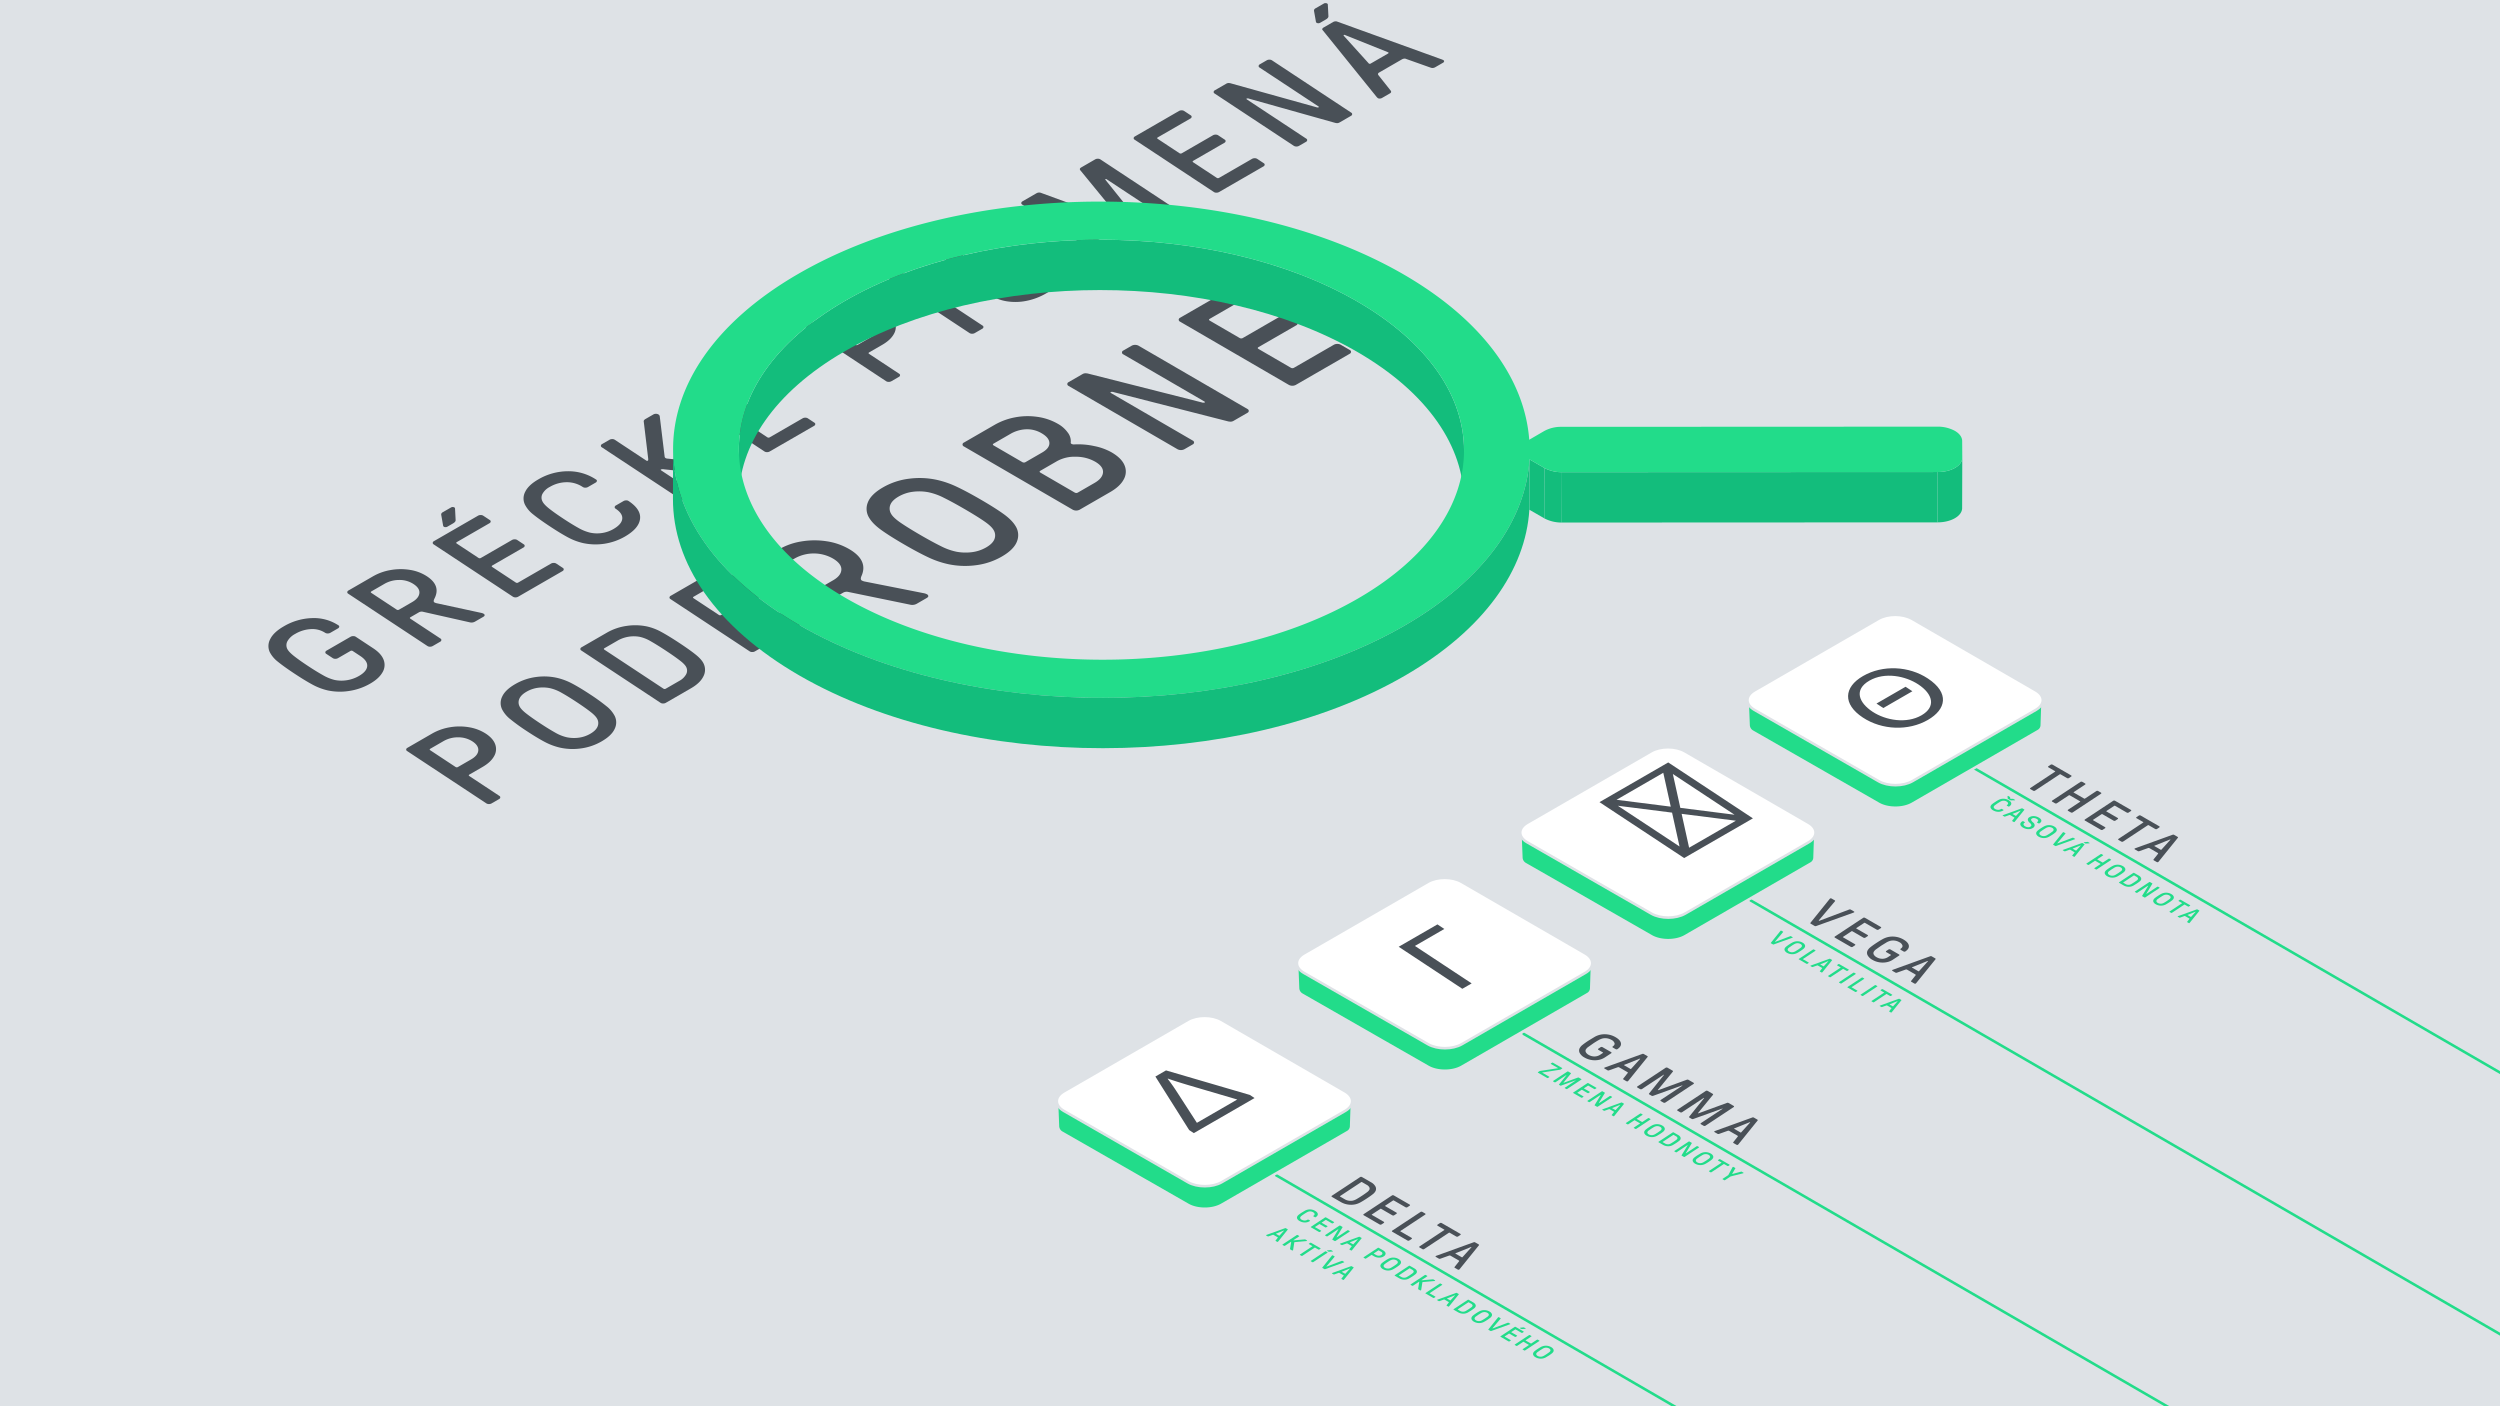 <svg xmlns="http://www.w3.org/2000/svg" xmlns:xlink="http://www.w3.org/1999/xlink" viewBox="0 0 1920 1080" xmlns:v="https://vecta.io/nano"><style><![CDATA[.E{isolation:isolate}.J{fill:none}.K{stroke-miterlimit:10}.L{stroke:#dee2e6}.M{fill:#22dc8a}.N{stroke-width:2}.O{fill:#495057}.P{fill:#dee2e6}]]></style><path d="M-11.556-11.616h1943.112v1103.231H-11.556z" class="P"/><path d="M980.053 902.603l769.76 446.543m-579.621-555.101l769.388 445.333m-595.063-547.845l769.388 445.334m-597.342-546.636l769.389 445.334" stroke="#22dc8a" stroke-linecap="round" class="J K N"/><path d="M1590.617 595.5a.578.578 0 0 1 .33.434.45.45 0 0 1-.24.434l-1.811 1.2a1.236 1.236 0 0 1-.686.177 1.417 1.417 0 0 1-.722-.175l-4.948-2.856a.637.637 0 0 0-.711 0l-18.964 12.522a1.238 1.238 0 0 1-.686.177 1.421 1.421 0 0 1-.723-.175l-2.059-1.188a.581.581 0 0 1-.33-.434.45.45 0 0 1 .24-.434l18.965-12.522c.22-.145.2-.293-.045-.438l-4.989-2.879a.6.6 0 0 1-.33-.434.449.449 0 0 1 .24-.434l1.811-1.2a1.22 1.22 0 0 1 .686-.177 1.459 1.459 0 0 1 .723.174zm45.866 26.479a.6.6 0 0 1 .331.434.453.453 0 0 1-.241.434l-1.811 1.2a1.236 1.236 0 0 1-.686.177 1.465 1.465 0 0 1-.722-.175l-8.924-5.152a.626.626 0 0 0-.71 0l-5.938 3.92c-.219.145-.2.286.052.434l8.511 4.914a.55.55 0 0 1 .318.433.436.436 0 0 1-.233.439l-1.811 1.2a1.2 1.2 0 0 1-.693.174 1.418 1.418 0 0 1-.716-.171l-8.511-4.914a.629.629 0 0 0-.711 0l-6.43 4.246c-.22.145-.211.289.045.438l9 5.194a.6.6 0 0 1 .33.434.449.449 0 0 1-.24.434l-1.811 1.2a1.228 1.228 0 0 1-.686.177 1.452 1.452 0 0 1-.722-.175l-12.191-7.038a.6.6 0 0 1-.33-.433.451.451 0 0 1 .24-.435l21.767-14.372a1.238 1.238 0 0 1 .686-.177 1.469 1.469 0 0 1 .723.175zm-22.99-13.273a.579.579 0 0 1 .33.433.449.449 0 0 1-.24.434l-21.768 14.372a1.228 1.228 0 0 1-.686.178 1.417 1.417 0 0 1-.722-.175l-2.059-1.189a.577.577 0 0 1-.33-.433.449.449 0 0 1 .24-.434l9.233-6.1c.22-.145.2-.293-.045-.437l-7.878-4.548a.623.623 0 0 0-.7.005l-9.233 6.1a1.2 1.2 0 0 1-.693.173 1.408 1.408 0 0 1-.716-.17l-2.065-1.193a.588.588 0 0 1-.331-.433.451.451 0 0 1 .241-.435l21.767-14.372a1.236 1.236 0 0 1 .686-.177 1.44 1.44 0 0 1 .722.175l2.066 1.192a.574.574 0 0 1 .324.43.437.437 0 0 1-.234.438l-8.74 5.771c-.22.145-.205.286.044.43l7.878 4.548a.625.625 0 0 0 .7 0l8.74-5.77a1.23 1.23 0 0 1 .686-.178 1.421 1.421 0 0 1 .723.175zm44.813 25.873a.575.575 0 0 1 .33.433.449.449 0 0 1-.24.434l-1.811 1.2a1.22 1.22 0 0 1-.686.177 1.417 1.417 0 0 1-.722-.174l-4.948-2.857a.637.637 0 0 0-.711 0l-18.964 12.522a1.222 1.222 0 0 1-.686.177 1.421 1.421 0 0 1-.723-.174l-2.065-1.193a.572.572 0 0 1-.324-.429.435.435 0 0 1 .234-.439l18.964-12.521c.22-.145.211-.29-.038-.434l-4.989-2.88a.581.581 0 0 1-.33-.434.45.45 0 0 1 .24-.434l1.811-1.2a1.236 1.236 0 0 1 .686-.177 1.423 1.423 0 0 1 .723.175zm-.424 27.062a1.94 1.94 0 0 1-.456.435.857.857 0 0 1-.491.1 1.254 1.254 0 0 1-.6-.163l-2.173-1.255c-.351-.2-.427-.445-.223-.738l3.4-4.283a.3.3 0 0 0 .1-.368.832.832 0 0 0-.353-.351l-6.224-3.594a1.44 1.44 0 0 0-1.178-.107l-6.695 2.382a1.441 1.441 0 0 1-1.208-.088l-2.173-1.255a.549.549 0 0 1-.3-.359.28.28 0 0 1 .126-.309 3.1 3.1 0 0 1 .672-.31l28.437-10.28a1.143 1.143 0 0 1 .605-.1 1.447 1.447 0 0 1 .6.186l2.619 1.512a.724.724 0 0 1 .342.359.341.341 0 0 1-.119.38zm1.478-9.1a.471.471 0 0 0 .666-.064l6.766-7.483c.11-.106.128-.177.047-.223l-.074-.043c-.048-.027-.16-.012-.351.047l-11.64 4.67-.164.067c-.155.1-.124.215.106.348l4.644 2.681" class="O"/><path d="M1541.907 613.157l-.106-1.693a.168.168 0 0 1 .092-.152l.216-.06a.44.44 0 0 1 .241.059l1.2.693a.412.412 0 0 1 .169.156 1.563 1.563 0 0 1 .056.3l.105.884.063.117.2.035h1.434l.484.015a.723.723 0 0 1 .264.093l1.2.694c.074.043.111.093.11.144l-.081.137a.441.441 0 0 1-.24.067l-2.743.048a1.5 1.5 0 0 1-.41-.046 1.347 1.347 0 0 1-.352-.152l-1.533-.885a.948.948 0 0 1-.269-.206.436.436 0 0 1-.1-.248zm5.405 17.943a.844.844 0 0 1-.218.22l-.249.047a.633.633 0 0 1-.307-.082l-1.086-.627c-.176-.1-.208-.223-.109-.371l1.7-2.142a.147.147 0 0 0 .051-.184.428.428 0 0 0-.17-.171l-3.119-1.8a.7.7 0 0 0-.582-.05l-3.354 1.187a.705.705 0 0 1-.6-.038l-1.094-.631a.257.257 0 0 1-.145-.18l.059-.156a1.448 1.448 0 0 1 .34-.149l14.218-5.144a.6.6 0 0 1 .305-.051.753.753 0 0 1 .3.093l1.31.756a.375.375 0 0 1 .17.179.178.178 0 0 1-.062.192zm.745-4.552c.142.082.249.07.333-.036l3.387-3.739c.051-.051.054-.087.02-.106l-.04-.023c-.027-.016-.077-.008-.169.019l-5.817 2.337-.092.036c-.071.047-.058.105.056.172l2.322 1.34m-9.318-4.433a.18.18 0 0 1-.093.2 6.839 6.839 0 0 1-3.878 1.148 8.081 8.081 0 0 1-4.069-1.122 4.152 4.152 0 0 1-1.782-1.7 1.927 1.927 0 0 1-.037-1.764 4 4 0 0 1 1.129-1.339q.818-.663 2.28-1.63 1.462-.967 2.488-1.518a8.3 8.3 0 0 1 2.089-.785 8.073 8.073 0 0 1 5.708.892c1.289.745 1.989 1.553 2.092 2.428s-.433 1.7-1.6 2.466a.518.518 0 0 1-.323.071.737.737 0 0 1-.345-.089l-1.053-.608a.292.292 0 0 1-.169-.215.225.225 0 0 1 .117-.219c.671-.443.978-.913.926-1.4s-.467-.961-1.217-1.394a4.306 4.306 0 0 0-1.579-.544 4.421 4.421 0 0 0-1.656.058 6.034 6.034 0 0 0-1.588.655l-2.058 1.267-1.9 1.348a3.188 3.188 0 0 0-.953 1.022 1.129 1.129 0 0 0 .011 1.029 2.391 2.391 0 0 0 .986.936 4.656 4.656 0 0 0 2.339.653 3.947 3.947 0 0 0 2.209-.665.621.621 0 0 1 .341-.083.675.675 0 0 1 .364.085l1.053.608a.314.314 0 0 1 .168.209zm61.738 25.099c-.088-.05-.138-.1-.144-.164a.157.157 0 0 1 .086-.148.616.616 0 0 1 .24-.067l2.234-.247a1.946 1.946 0 0 1 .4-.012.9.9 0 0 1 .356.124l1.107.639a.189.189 0 0 1 .11.145l-.081.137a.444.444 0 0 1-.241.067l-2.56.153a1.334 1.334 0 0 1-.756-.194zm81.234 61.486a.839.839 0 0 1-.218.219l-.249.047a.6.6 0 0 1-.306-.081l-1.087-.628c-.176-.1-.207-.222-.1-.367l1.693-2.145a.139.139 0 0 0 .051-.184.409.409 0 0 0-.17-.172l-3.119-1.8a.706.706 0 0 0-.582-.05l-3.354 1.187a.709.709 0 0 1-.6-.038l-1.087-.628a.264.264 0 0 1-.152-.183l.06-.157a1.419 1.419 0 0 1 .339-.149l14.218-5.144a.6.6 0 0 1 .306-.051.781.781 0 0 1 .3.093l1.31.756a.375.375 0 0 1 .171.18.179.179 0 0 1-.063.192zm.746-4.552c.141.081.248.069.332-.036l3.387-3.74c.052-.051.054-.086.021-.106l-.041-.023a.281.281 0 0 0-.169.02l-5.817 2.337-.091.035c-.072.047-.059.106.056.172l2.322 1.341m-.521-8.984a.28.28 0 0 1 .156.214.212.212 0 0 1-.117.219l-.909.6a.583.583 0 0 1-.346.087.692.692 0 0 1-.352-.086l-2.477-1.43a.316.316 0 0 0-.355 0l-9.482 6.261a.581.581 0 0 1-.347.086.711.711 0 0 1-.357-.081l-1.033-.6a.29.29 0 0 1-.162-.219.223.223 0 0 1 .117-.219l9.482-6.261c.107-.071.106-.145-.023-.219l-2.49-1.438a.29.29 0 0 1-.169-.215.225.225 0 0 1 .117-.219l.909-.6a.627.627 0 0 1 .346-.086.726.726 0 0 1 .364.085zm-13.76-3.705a26.278 26.278 0 0 1-2.237 1.619l-2.46 1.482a8.567 8.567 0 0 1-2.113.794 8.074 8.074 0 0 1-2.857.107 7.653 7.653 0 0 1-2.861-.977 4.11 4.11 0 0 1-1.769-1.7 1.984 1.984 0 0 1-.012-1.763 4.242 4.242 0 0 1 1.134-1.359 26.847 26.847 0 0 1 2.237-1.611q1.425-.94 2.46-1.49a8.819 8.819 0 0 1 2.119-.789 8.033 8.033 0 0 1 2.85-.111 7.675 7.675 0 0 1 2.856.98 4.089 4.089 0 0 1 1.775 1.693 2 2 0 0 1 .019 1.767 4.136 4.136 0 0 1-1.141 1.358zm-6.167 1.841c.6-.326 1.286-.757 2.087-1.286l1.939-1.372a2.822 2.822 0 0 0 .915-1.022 1.182 1.182 0 0 0-.022-1.013 2.25 2.25 0 0 0-.972-.928 4.117 4.117 0 0 0-1.56-.533 4.829 4.829 0 0 0-1.644.05 5.57 5.57 0 0 0-1.59.632l-2.088 1.286-1.938 1.372a2.863 2.863 0 0 0-.916 1.022 1.241 1.241 0 0 0 .03 1.017 2.262 2.262 0 0 0 .965.925 4.306 4.306 0 0 0 1.566.536 4.966 4.966 0 0 0 1.638-.054 5.562 5.562 0 0 0 1.59-.632m-3.59-11.714a.288.288 0 0 1 .162.219.224.224 0 0 1-.116.219l-10.884 7.186a.622.622 0 0 1-.347.086.708.708 0 0 1-.364-.085l-1.552-.9c-.1-.059-.165-.117-.177-.176a.344.344 0 0 1 .058-.238l4.554-7.46c.06-.1.059-.165.012-.192a.179.179 0 0 0-.207.02l-8.147 5.379a.619.619 0 0 1-.346.086.7.7 0 0 1-.364-.085l-.952-.549a.29.29 0 0 1-.162-.219.225.225 0 0 1 .117-.219l10.883-7.186a.623.623 0 0 1 .347-.087.716.716 0 0 1 .364.086l1.552.9a.251.251 0 0 1 .114.418l-4.484 7.413c-.06.1-.065.168-.018.2a.2.2 0 0 0 .214-.024l8.081-5.335a.621.621 0 0 1 .346-.087.723.723 0 0 1 .364.085zm-15.244-4.554c-.557.443-1.3.976-2.251 1.6l-2.434 1.49a7.2 7.2 0 0 1-1.964.762 7.828 7.828 0 0 1-2.834.084 7.551 7.551 0 0 1-2.7-.93l-3.463-2a.291.291 0 0 1-.163-.219.227.227 0 0 1 .117-.219l10.884-7.186a.63.63 0 0 1 .346-.087.72.72 0 0 1 .365.086l3.462 2a3.981 3.981 0 0 1 1.677 1.608 1.924 1.924 0 0 1 .061 1.747 3.592 3.592 0 0 1-1.103 1.264zm-6.156 1.825l2.069-1.282 1.939-1.364a2.568 2.568 0 0 0 .883-.967 1.015 1.015 0 0 0-.081-.966 2.243 2.243 0 0 0-.86-.827l-1.87-1.08a.318.318 0 0 0-.355 0l-8.081 5.336c-.113.074-.106.145.022.219l1.87 1.079a4.169 4.169 0 0 0 1.395.475 4.073 4.073 0 0 0 1.565-.015 4.973 4.973 0 0 0 1.5-.609m-6.079-8.897a26.362 26.362 0 0 1-2.237 1.618l-2.46 1.483a8.548 8.548 0 0 1-2.113.793 8.031 8.031 0 0 1-2.85.111 7.715 7.715 0 0 1-2.861-.976 4.121 4.121 0 0 1-1.776-1.7 1.987 1.987 0 0 1-.012-1.763 4.124 4.124 0 0 1 1.141-1.355 26.055 26.055 0 0 1 2.231-1.615q1.425-.94 2.466-1.486a8.552 8.552 0 0 1 2.113-.794 8.031 8.031 0 0 1 2.85-.111 7.7 7.7 0 0 1 2.862.984 4.125 4.125 0 0 1 1.775 1.694 1.987 1.987 0 0 1 .012 1.763 4.134 4.134 0 0 1-1.141 1.354zm-6.16 1.844l2.087-1.286 1.939-1.372a2.908 2.908 0 0 0 .915-1.022 1.189 1.189 0 0 0-.029-1.016 2.223 2.223 0 0 0-.965-.925 4.174 4.174 0 0 0-1.566-.536 4.809 4.809 0 0 0-1.645.05 5.711 5.711 0 0 0-1.59.632l-2.087 1.286-1.939 1.372a2.953 2.953 0 0 0-.915 1.022 1.234 1.234 0 0 0 .029 1.016 2.291 2.291 0 0 0 .972.929 4.255 4.255 0 0 0 1.559.533 5.063 5.063 0 0 0 1.645-.05 5.8 5.8 0 0 0 1.59-.633m-3.59-11.714a.283.283 0 0 1 .156.215.212.212 0 0 1-.117.219l-10.884 7.186a.576.576 0 0 1-.346.087.726.726 0 0 1-.358-.081l-1.032-.6a.286.286 0 0 1-.163-.218.224.224 0 0 1 .117-.219l4.614-3.047c.112-.074.105-.144-.023-.218l-3.935-2.272a.318.318 0 0 0-.356 0l-4.613 3.046a.6.6 0 0 1-.34.091.716.716 0 0 1-.364-.086l-1.033-.6a.287.287 0 0 1-.162-.218.226.226 0 0 1 .117-.22l10.884-7.186a.627.627 0 0 1 .346-.086.726.726 0 0 1 .364.085l1.033.6a.29.29 0 0 1 .162.219.225.225 0 0 1-.123.215l-4.371 2.886c-.112.074-.1.148.023.219l3.935 2.272a.313.313 0 0 0 .356 0l4.37-2.885a.621.621 0 0 1 .346-.087.723.723 0 0 1 .364.085zm-27.686-2.326a1.052 1.052 0 0 1-.225.216l-.249.047a.583.583 0 0 1-.3-.078l-1.087-.627c-.175-.1-.214-.226-.108-.371l1.7-2.142a.147.147 0 0 0 .05-.184.43.43 0 0 0-.177-.175l-3.111-1.8a.733.733 0 0 0-.59-.054l-3.347 1.191a.718.718 0 0 1-.607-.042l-1.086-.627a.249.249 0 0 1-.146-.18l.06-.156a1.657 1.657 0 0 1 .333-.153l14.224-5.14a.508.508 0 0 1 .306-.051.721.721 0 0 1 .3.089l1.316.76a.391.391 0 0 1 .171.18.177.177 0 0 1-.063.191zm.745-4.552a.233.233 0 0 0 .333-.036l3.379-3.743c.059-.047.062-.082.021-.106l-.034-.019c-.027-.016-.083-.012-.169.02l-5.823 2.332-.092.036c-.071.047-.052.109.056.172l2.329 1.344m-.72-9.092a.3.3 0 0 1 .152.184l-.06.156a1.784 1.784 0 0 1-.346.153l-14.252 5.116a.667.667 0 0 1-.6-.038l-1.465-.845c-.176-.1-.214-.227-.109-.371l7.334-9.111a1.174 1.174 0 0 1 .231-.22l.249-.047a.643.643 0 0 1 .3.078l1.181.682c.189.109.221.23.108.371l-6.188 7.31c-.038.059-.034.1.013.125l.041.024a.217.217 0 0 0 .209 0l11.4-4.3a.725.725 0 0 1 .607.042zm-15.239-4.558a26.117 26.117 0 0 1-2.237 1.619l-2.46 1.482a8.552 8.552 0 0 1-2.113.794 8.031 8.031 0 0 1-2.85.111 7.7 7.7 0 0 1-2.861-.977 4.07 4.07 0 0 1-1.769-1.7 1.974 1.974 0 0 1-.019-1.767 4.134 4.134 0 0 1 1.141-1.355 26.5 26.5 0 0 1 2.231-1.615q1.425-.94 2.466-1.486a8.548 8.548 0 0 1 2.113-.793 7.969 7.969 0 0 1 2.856-.107 7.629 7.629 0 0 1 2.856.98 4.124 4.124 0 0 1 1.775 1.693 1.987 1.987 0 0 1 .012 1.763 4.124 4.124 0 0 1-1.141 1.358zm-6.16 1.845l2.087-1.286 1.939-1.372a2.925 2.925 0 0 0 .915-1.022 1.189 1.189 0 0 0-.029-1.016 2.218 2.218 0 0 0-.965-.925 4.158 4.158 0 0 0-1.566-.537 4.86 4.86 0 0 0-1.645.05 5.993 5.993 0 0 0-1.59.632l-2.087 1.286-1.939 1.372a3.067 3.067 0 0 0-.915 1.022 1.237 1.237 0 0 0 .029 1.017 2.3 2.3 0 0 0 .972.929 4.271 4.271 0 0 0 1.559.532 5.008 5.008 0 0 0 1.645-.05 5.764 5.764 0 0 0 1.59-.632m-6.373-13.519c1.2.69 1.868 1.424 2 2.19s-.278 1.478-1.246 2.117l-.219.145a.63.63 0 0 1-.341.083.664.664 0 0 1-.364-.086l-1.033-.6a.269.269 0 0 1-.162-.219.222.222 0 0 1 .118-.211l.219-.145c.493-.325.683-.693.579-1.092a2.245 2.245 0 0 0-1.157-1.174 4.473 4.473 0 0 0-1.975-.634 2.678 2.678 0 0 0-1.7.41c-.517.341-.7.736-.549 1.189a5.1 5.1 0 0 0 1.535 1.827 2.8 2.8 0 0 1 1.162 2.207 2.56 2.56 0 0 1-1.349 1.976 5.544 5.544 0 0 1-2.255.837 7.547 7.547 0 0 1-2.66-.073 8.489 8.489 0 0 1-2.6-.977 5.031 5.031 0 0 1-1.807-1.58 1.92 1.92 0 0 1-.281-1.661 2.96 2.96 0 0 1 1.3-1.507l.261-.173a.63.63 0 0 1 .346-.086.723.723 0 0 1 .364.085l1.047.6a.29.29 0 0 1 .162.219.225.225 0 0 1-.117.219l-.261.172a1.231 1.231 0 0 0-.69 1.3 2.341 2.341 0 0 0 1.267 1.385 4.849 4.849 0 0 0 2.143.657 3.014 3.014 0 0 0 1.877-.437c.576-.381.818-.8.731-1.268a3.707 3.707 0 0 0-1.29-1.73 3.73 3.73 0 0 1-1.442-2.28 2.184 2.184 0 0 1 1.238-1.946 5.262 5.262 0 0 1 2.176-.8 7.128 7.128 0 0 1 2.517.108 8.282 8.282 0 0 1 2.456.953z" class="M"/><path d="M1444.433 711.885a.578.578 0 0 1 .331.433.456.456 0 0 1-.24.434l-1.817 1.2a1.217 1.217 0 0 1-.68.173 1.381 1.381 0 0 1-.729-.17l-8.923-5.152a.614.614 0 0 0-.7 0l-5.938 3.92c-.219.145-.211.29.039.434l8.512 4.914a.578.578 0 0 1 .33.434.449.449 0 0 1-.24.434l-1.817 1.2a1.217 1.217 0 0 1-.68.173 1.375 1.375 0 0 1-.728-.171l-8.512-4.914a.616.616 0 0 0-.7 0l-6.436 4.25c-.22.145-.2.286.045.43l9 5.2a.578.578 0 0 1 .331.433.466.466 0 0 1-.234.439l-1.817 1.2a1.28 1.28 0 0 1-.692.173 1.411 1.411 0 0 1-.723-.174l-12.184-7.034a.581.581 0 0 1-.33-.434.464.464 0 0 1 .24-.434l21.774-14.376a1.236 1.236 0 0 1 .686-.177 1.409 1.409 0 0 1 .722.174zm-20.621-11.906a.521.521 0 0 1 .3.355.279.279 0 0 1-.125.317 3.553 3.553 0 0 1-.667.306L1394.8 711.2a1.365 1.365 0 0 1-1.208-.088l-2.923-1.687c-.351-.2-.421-.449-.223-.739l14.679-18.229a2.577 2.577 0 0 1 .444-.435.9.9 0 0 1 .5-.1 1.265 1.265 0 0 1 .6.163l2.362 1.364c.372.215.448.465.216.735l-12.363 14.62c-.09.118-.081.2.021.262l.074.043a.424.424 0 0 0 .425 0l22.8-8.6a1.425 1.425 0 0 1 1.2.084zm47.901 54.969a1.926 1.926 0 0 1-.444.435.856.856 0 0 1-.5.1 1.235 1.235 0 0 1-.594-.159l-2.18-1.259c-.351-.2-.421-.449-.216-.735l3.4-4.291a.287.287 0 0 0 .1-.367.813.813 0 0 0-.353-.344l-6.224-3.593a1.428 1.428 0 0 0-1.172-.111l-6.7 2.385a1.46 1.46 0 0 1-1.209-.087l-2.173-1.255a.554.554 0 0 1-.3-.359.292.292 0 0 1 .126-.317 3.167 3.167 0 0 1 .673-.3l28.442-10.283a1.06 1.06 0 0 1 .605-.1 1.413 1.413 0 0 1 .6.183l2.626 1.516a.72.72 0 0 1 .342.359.339.339 0 0 1-.119.379zm1.49-9.1a.469.469 0 0 0 .666-.063l6.76-7.488c.11-.1.121-.172.047-.215l-.074-.043a.545.545 0 0 0-.344.044l-11.641 4.67-.171.063c-.154.1-.117.219.106.347l4.651 2.685m-11.414-24.354q3.8 2.192 4.2 4.676c.273 1.657-.634 3.183-2.748 4.579a1.063 1.063 0 0 1-.639.138 1.431 1.431 0 0 1-.7-.179l-2.106-1.216a.55.55 0 0 1-.318-.433.434.434 0 0 1 .228-.435q1.683-1.11 1.387-2.469a4.521 4.521 0 0 0-2.44-2.591 9.49 9.49 0 0 0-3.253-1.144 9.331 9.331 0 0 0-3.412.073 12.28 12.28 0 0 0-3.183 1.308l-4.1 2.525-3.812 2.7a6.492 6.492 0 0 0-1.9 2.049 2.315 2.315 0 0 0 .111 2.107 5.326 5.326 0 0 0 2.106 1.95 8.652 8.652 0 0 0 4.5 1.208 8.03 8.03 0 0 0 4.406-1.38l2.007-1.325c.219-.145.211-.29-.039-.434l-3.375-1.949a.578.578 0 0 1-.331-.433.457.457 0 0 1 .241-.434l1.817-1.2a1.215 1.215 0 0 1 .68-.173 1.378 1.378 0 0 1 .728.17l6.6 3.812a.55.55 0 0 1 .318.433.43.43 0 0 1-.227.434l-4.816 3.18a13.184 13.184 0 0 1-5 1.976 15.862 15.862 0 0 1-5.532.01 15.481 15.481 0 0 1-5.1-1.828 8.985 8.985 0 0 1-3.71-3.465 3.994 3.994 0 0 1-.163-3.585 8.1 8.1 0 0 1 2.26-2.678q1.623-1.323 4.565-3.265 2.942-1.942 4.965-3.027a16.734 16.734 0 0 1 4.176-1.572 16.721 16.721 0 0 1 11.617 1.887z" class="O"/><g class="M"><path d="M1376.7 719.73a.309.309 0 0 1 .159.18l-.066.16a1.692 1.692 0 0 1-.34.149l-14.258 5.12a.671.671 0 0 1-.6-.042l-1.465-.845c-.175-.1-.213-.227-.114-.368l7.34-9.114a1.512 1.512 0 0 1 .225-.216l.255-.051a.615.615 0 0 1 .293.082l1.182.682c.189.109.22.23.108.371l-6.182 7.306c-.038.059-.04.1.014.133a.248.248 0 0 0 .249.019l11.4-4.296a.725.725 0 0 1 .607.042zm8.308 9.027a26.626 26.626 0 0 1-2.243 1.615q-1.416.936-2.46 1.49a8.849 8.849 0 0 1-2.119.79 8 8 0 0 1-2.844.107 7.714 7.714 0 0 1-2.862-.976 4.071 4.071 0 0 1-1.769-1.7 1.966 1.966 0 0 1-.025-1.763 4.134 4.134 0 0 1 1.141-1.354 26.456 26.456 0 0 1 2.237-1.619q1.416-.935 2.466-1.486a8.512 8.512 0 0 1 2.107-.79 7.975 7.975 0 0 1 2.857-.107 7.651 7.651 0 0 1 2.861.976 4.106 4.106 0 0 1 1.769 1.7 1.984 1.984 0 0 1 .012 1.763 4.192 4.192 0 0 1-1.128 1.354zm-6.166 1.841l2.087-1.286 1.938-1.372a2.922 2.922 0 0 0 .916-1.022 1.212 1.212 0 0 0-.03-1.016 2.262 2.262 0 0 0-.965-.925 4.287 4.287 0 0 0-1.566-.536 4.892 4.892 0 0 0-1.638.053 5.547 5.547 0 0 0-1.59.633c-.6.325-1.286.757-2.087 1.286l-1.939 1.372a2.814 2.814 0 0 0-.915 1.022 1.18 1.18 0 0 0 .022 1.012 2.312 2.312 0 0 0 .973.929 4.256 4.256 0 0 0 1.559.533 4.855 4.855 0 0 0 1.644-.05 5.753 5.753 0 0 0 1.591-.633m15.324-.786a.264.264 0 0 1 .155.215.207.207 0 0 1-.111.215l-9.488 6.265c-.107.07-.1.141.028.215l4.2 2.424a.287.287 0 0 1 .162.218.224.224 0 0 1-.116.219l-.909.6a.621.621 0 0 1-.346.087.708.708 0 0 1-.359-.089l-5.791-3.344a.293.293 0 0 1-.168-.215.223.223 0 0 1 .117-.219l10.889-7.19a.63.63 0 0 1 .341-.083.666.666 0 0 1 .364.086zm25.575 14.766a.264.264 0 0 1 .156.215.207.207 0 0 1-.111.215l-.909.6a.574.574 0 0 1-.346.086.7.7 0 0 1-.357-.081l-2.478-1.43a.311.311 0 0 0-.355 0l-9.482 6.261a.623.623 0 0 1-.347.087.7.7 0 0 1-.351-.085l-1.033-.6a.29.29 0 0 1-.168-.214.226.226 0 0 1 .117-.22l9.482-6.26c.113-.075.106-.145-.023-.219l-2.49-1.438a.289.289 0 0 1-.163-.219.227.227 0 0 1 .117-.219l.909-.6a.629.629 0 0 1 .34-.083.662.662 0 0 1 .364.086z"/><path d="M1399.651 746.632a1.094 1.094 0 0 1-.225.216l-.255.051a.616.616 0 0 1-.294-.082l-1.087-.627c-.176-.1-.214-.226-.114-.367l1.7-2.142a.162.162 0 0 0 .056-.188.45.45 0 0 0-.183-.171l-3.111-1.8a.716.716 0 0 0-.59-.054l-3.347 1.191a.72.72 0 0 1-.6-.046l-1.087-.627a.278.278 0 0 1-.151-.176l.066-.16a1.723 1.723 0 0 1 .333-.153l14.212-5.14a.544.544 0 0 1 .312-.047.721.721 0 0 1 .295.089l1.316.76a.349.349 0 0 1 .164.175.151.151 0 0 1-.062.192zm.745-4.552a.232.232 0 0 0 .326-.032l3.38-3.743c.052-.051.068-.087.027-.11l-.034-.019c-.027-.016-.089-.008-.175.023l-5.823 2.333-.086.032c-.077.051-.052.109.056.172l2.329 1.344m24.684 5.581a.267.267 0 0 1 .163.218.222.222 0 0 1-.111.216l-10.89 7.189a.619.619 0 0 1-.346.087.7.7 0 0 1-.358-.089l-1.033-.6a.308.308 0 0 1-.168-.215.224.224 0 0 1 .123-.215l10.89-7.19a.6.6 0 0 1 .334-.087.718.718 0 0 1 .364.085zm6.474 3.739a.265.265 0 0 1 .155.215.205.205 0 0 1-.111.215l-9.488 6.265c-.107.07-.1.141.029.215l4.2 2.424a.288.288 0 0 1 .163.218.224.224 0 0 1-.117.219l-.909.6a.619.619 0 0 1-.346.087.7.7 0 0 1-.358-.089l-5.792-3.344a.293.293 0 0 1-.168-.215.225.225 0 0 1 .117-.219l10.889-7.19a.632.632 0 0 1 .341-.083.664.664 0 0 1 .364.086zm21.539 12.434a.268.268 0 0 1 .162.218.221.221 0 0 1-.111.216l-.908.6a.621.621 0 0 1-.346.087.73.73 0 0 1-.365-.085l-2.47-1.427a.31.31 0 0 0-.355 0l-9.483 6.261a.619.619 0 0 1-.346.086.682.682 0 0 1-.358-.089l-1.033-.6a.286.286 0 0 1-.162-.211.213.213 0 0 1 .117-.219l9.483-6.261c.113-.074.105-.145-.023-.219l-2.491-1.438a.287.287 0 0 1-.162-.218.226.226 0 0 1 .117-.22l.908-.6a.621.621 0 0 1 .341-.083.673.673 0 0 1 .364.085zm-11.435-6.602a.269.269 0 0 1 .163.219.222.222 0 0 1-.118.211l-10.889 7.19a.6.6 0 0 1-.34.09.682.682 0 0 1-.358-.089l-1.033-.6a.293.293 0 0 1-.168-.215.223.223 0 0 1 .117-.219l10.889-7.19a.63.63 0 0 1 .341-.083.666.666 0 0 1 .364.086zm11.223 20.133a.865.865 0 0 1-.225.215l-.255.051a.61.61 0 0 1-.294-.081l-1.087-.628c-.175-.1-.213-.226-.114-.367l1.7-2.141a.162.162 0 0 0 .057-.188.451.451 0 0 0-.183-.172l-3.112-1.8a.722.722 0 0 0-.589-.054l-3.347 1.191a.728.728 0 0 1-.6-.046l-1.087-.628a.274.274 0 0 1-.151-.175l.065-.161a1.752 1.752 0 0 1 .333-.153l14.219-5.135a.486.486 0 0 1 .305-.052.733.733 0 0 1 .295.09l1.316.759a.391.391 0 0 1 .171.18.17.17 0 0 1-.062.192zm.745-4.552c.135.078.249.07.327-.032l3.387-3.74c.051-.051.06-.09.02-.113l-.034-.02a.264.264 0 0 0-.175.024l-5.824 2.333-.085.031c-.078.051-.052.11.056.172l2.328 1.345"/></g><g class="E O"><path d="M1300.612 831.538a.572.572 0 0 1 .324.429.435.435 0 0 1-.234.439l-21.767 14.372a1.212 1.212 0 0 1-.693.173 1.382 1.382 0 0 1-.721-.167l-1.991-1.15a.55.55 0 0 1-.318-.433.434.434 0 0 1 .233-.438l16.555-10.93c.113-.075.139-.133.07-.188a.412.412 0 0 0-.331-.007l-22.057 7.922a1.473 1.473 0 0 1-1.347-.08l-1.579-.912c-.426-.245-.5-.523-.219-.824l11.324-14.119c.073-.078.079-.14.005-.183a.321.321 0 0 0-.338.035l-16.554 10.93a1.2 1.2 0 0 1-.692.174 1.386 1.386 0 0 1-.722-.167l-1.991-1.15a.565.565 0 0 1-.325-.437.448.448 0 0 1 .241-.434l21.767-14.373a1.236 1.236 0 0 1 .686-.177 1.44 1.44 0 0 1 .722.175l3.828 2.21c.425.245.5.519.224.82L1273.293 837c-.056.07-.043.137.058.2a.371.371 0 0 0 .32.023l21.766-7.972a1.476 1.476 0 0 1 1.348.087zm-50.002-1.562a1.941 1.941 0 0 1-.45.438.923.923 0 0 1-.5.1 1.318 1.318 0 0 1-.6-.163l-2.173-1.255c-.351-.2-.421-.449-.217-.742l3.4-4.284a.3.3 0 0 0 .1-.367.85.85 0 0 0-.359-.348l-6.224-3.593a1.4 1.4 0 0 0-1.166-.107l-6.7 2.377a1.439 1.439 0 0 1-1.207-.079l-2.18-1.259a.553.553 0 0 1-.3-.355.285.285 0 0 1 .126-.317 2.867 2.867 0 0 1 .679-.306l28.43-10.284a1.153 1.153 0 0 1 .605-.1 1.5 1.5 0 0 1 .6.187l2.626 1.516a.686.686 0 0 1 .335.355.328.328 0 0 1-.12.38zm1.484-9.1a.466.466 0 0 0 .659-.068l6.767-7.484c.11-.1.128-.176.053-.219l-.074-.042c-.054-.032-.166-.016-.357.043l-11.64 4.67-.164.067c-.155.1-.124.215.106.347l4.65 2.686"/></g><path d="M1240.681 796.525q3.786 2.185 4.2 4.676.414 2.491-2.754 4.575a1.085 1.085 0 0 1-.633.142 1.492 1.492 0 0 1-.71-.183l-2.1-1.212a.557.557 0 0 1-.324-.437.445.445 0 0 1 .234-.43c1.123-.741 1.589-1.567 1.387-2.47a4.531 4.531 0 0 0-2.439-2.591 9.636 9.636 0 0 0-6.673-1.075 12.231 12.231 0 0 0-3.17 1.308q-1.807 1.007-4.108 2.529l-3.812 2.7a6.505 6.505 0 0 0-1.907 2.044 2.313 2.313 0 0 0 .124 2.107 5.239 5.239 0 0 0 2.106 1.951 8.677 8.677 0 0 0 4.5 1.207 7.978 7.978 0 0 0 4.4-1.376l2.013-1.329c.22-.145.2-.29-.052-.434l-3.375-1.949a.551.551 0 0 1-.317-.433.43.43 0 0 1 .227-.434l1.817-1.2a1.215 1.215 0 0 1 .693-.173 1.4 1.4 0 0 1 .716.171l6.6 3.811a.578.578 0 0 1 .331.433.459.459 0 0 1-.241.435l-4.815 3.179a13.248 13.248 0 0 1-4.991 1.976 15.744 15.744 0 0 1-5.532.01 15.387 15.387 0 0 1-5.107-1.824 8.99 8.99 0 0 1-3.717-3.469 4.007 4.007 0 0 1-.157-3.581 7.867 7.867 0 0 1 2.26-2.678c1.088-.886 2.6-1.975 4.559-3.269l4.977-3.027a16.211 16.211 0 0 1 4.171-1.568 16.007 16.007 0 0 1 5.8-.143 16.193 16.193 0 0 1 5.819 2.031zm90.752 52.807a.577.577 0 0 1 .33.433.451.451 0 0 1-.24.435l-21.767 14.372a1.238 1.238 0 0 1-.686.177 1.391 1.391 0 0 1-.729-.171l-1.984-1.146a.555.555 0 0 1-.325-.437.448.448 0 0 1 .241-.434l16.554-10.93c.113-.075.131-.137.069-.188a.44.44 0 0 0-.337-.011l-22.051 7.926a1.486 1.486 0 0 1-1.353-.084l-1.573-.908c-.425-.245-.5-.523-.226-.828l11.331-14.115c.073-.078.079-.14.005-.183a.329.329 0 0 0-.344.032l-16.554 10.93a1.236 1.236 0 0 1-.686.177 1.385 1.385 0 0 1-.728-.171l-1.985-1.146a.558.558 0 0 1-.325-.437.452.452 0 0 1 .241-.434l21.767-14.372a1.228 1.228 0 0 1 .686-.178 1.423 1.423 0 0 1 .723.175l3.82 2.206c.425.245.5.519.232.824l-11.419 13.947c-.063.066-.043.137.052.191a.354.354 0 0 0 .319.023l21.773-7.968a1.475 1.475 0 0 1 1.348.087zm3.7 29.443a1.944 1.944 0 0 1-.449.439.925.925 0 0 1-.5.1 1.326 1.326 0 0 1-.6-.163l-2.174-1.255c-.351-.2-.421-.449-.217-.743l3.4-4.283a.3.3 0 0 0 .1-.368.851.851 0 0 0-.36-.347l-6.224-3.593a1.422 1.422 0 0 0-1.172-.111l-6.694 2.381a1.45 1.45 0 0 1-1.208-.08l-2.18-1.259a.549.549 0 0 1-.3-.355.286.286 0 0 1 .126-.317 3.073 3.073 0 0 1 .672-.31l28.436-10.279a1.153 1.153 0 0 1 .605-.1 1.459 1.459 0 0 1 .6.187l2.626 1.516a.7.7 0 0 1 .335.355.339.339 0 0 1-.119.379zm1.485-9.1a.466.466 0 0 0 .659-.067l6.767-7.484c.109-.106.127-.176.053-.219l-.074-.043c-.054-.031-.167-.015-.357.044l-11.641 4.67-.164.066c-.154.1-.123.216.106.348l4.651 2.685" class="O"/><path d="M1199.659 820.2a.3.3 0 0 1 .168.215.225.225 0 0 1-.124.215l-1.187.785a.832.832 0 0 1-.362.121l-13.591 2.132-.086.032c-.065.043-.054.094.034.145l5.231 3.02a.284.284 0 0 1 .162.211.213.213 0 0 1-.117.219l-.873.576a.583.583 0 0 1-.346.087.662.662 0 0 1-.358-.082l-6.979-4.029a.271.271 0 0 1-.162-.219.225.225 0 0 1 .123-.215l1.235-.816a.805.805 0 0 1 .356-.118l13.636-2.069.086-.032c.065-.043.053-.094-.034-.144l-5.306-3.063a.3.3 0 0 1-.168-.215.238.238 0 0 1 .123-.215l.861-.569a.6.6 0 0 1 .34-.09.705.705 0 0 1 .358.089zm40.132 36.826a.839.839 0 0 1-.218.219l-.255.051a.67.67 0 0 1-.3-.085l-1.087-.628c-.176-.1-.207-.222-.109-.371l1.7-2.142a.152.152 0 0 0 .05-.183.451.451 0 0 0-.183-.172l-3.111-1.8a.686.686 0 0 0-.577-.053l-3.354 1.187a.722.722 0 0 1-.6-.038l-1.094-.632a.277.277 0 0 1-.151-.175l.066-.161a1.419 1.419 0 0 1 .339-.149l14.218-5.144a.549.549 0 0 1 .3-.047.692.692 0 0 1 .3.093l1.31.756a.335.335 0 0 1 .171.18.162.162 0 0 1-.057.188zm.746-4.552c.135.078.248.07.326-.032l3.387-3.74c.052-.051.06-.09.027-.11l-.041-.023c-.027-.015-.083 0-.175.024l-5.823 2.333-.079.035c-.077.051-.059.106.056.172l2.322 1.341m-2.592-10.168a.291.291 0 0 1 .168.215.226.226 0 0 1-.124.215l-10.883 7.186a.6.6 0 0 1-.34.09.655.655 0 0 1-.364-.085l-1.559-.9c-.1-.059-.158-.113-.171-.172a.282.282 0 0 1 .058-.238l4.549-7.456c.059-.106.065-.169.011-.2a.186.186 0 0 0-.207.02l-8.147 5.379a.6.6 0 0 1-.339.09.659.659 0 0 1-.365-.085l-.958-.553a.278.278 0 0 1-.162-.219.225.225 0 0 1 .123-.215l10.884-7.186a.605.605 0 0 1 .339-.091.72.72 0 0 1 .359.09l1.559.9a.4.4 0 0 1 .183.171.332.332 0 0 1-.071.239l-4.483 7.413c-.053.1-.065.168-.011.2a.2.2 0 0 0 .213-.024l8.081-5.335a.607.607 0 0 1 .34-.091.694.694 0 0 1 .358.09zm-12.036-6.949a.286.286 0 0 1 .162.211.211.211 0 0 1-.117.219l-.908.6a.584.584 0 0 1-.347.087.688.688 0 0 1-.351-.086l-4.469-2.579a.312.312 0 0 0-.348 0l-2.969 1.96c-.113.075-.106.145.016.215l4.259 2.459a.287.287 0 0 1 .162.219.225.225 0 0 1-.123.215l-.9.6a.605.605 0 0 1-.339.091.713.713 0 0 1-.364-.086l-4.26-2.459a.305.305 0 0 0-.348 0l-3.212 2.121c-.113.074-.106.145.016.215l4.5 2.6a.288.288 0 0 1 .162.219.225.225 0 0 1-.117.219l-.9.6a.621.621 0 0 1-.346.086.668.668 0 0 1-.365-.085l-6.1-3.519a.28.28 0 0 1-.162-.219.225.225 0 0 1 .123-.215l10.884-7.186a.607.607 0 0 1 .34-.091.716.716 0 0 1 .358.09zm-11.495-6.636a.29.29 0 0 1 .168.214.227.227 0 0 1-.123.216l-10.884 7.186a.605.605 0 0 1-.339.09.676.676 0 0 1-.365-.085l-.992-.573a.271.271 0 0 1-.162-.219.223.223 0 0 1 .117-.219l8.277-5.465.035-.09-.166-.007-11.028 3.964a.748.748 0 0 1-.677-.045l-.783-.452c-.216-.125-.25-.262-.12-.414l5.669-7.06-.01-.093-.156.019-8.277 5.465a.625.625 0 0 1-.347.087.673.673 0 0 1-.364-.085l-.992-.573a.271.271 0 0 1-.162-.219.224.224 0 0 1 .116-.219l10.884-7.186a.63.63 0 0 1 .346-.087.7.7 0 0 1 .359.09l1.91 1.1c.216.124.255.257.119.414l-5.71 6.969.03.1.159.011 10.881-3.984a.733.733 0 0 1 .67.042zm53.062 30.635a.291.291 0 0 1 .168.215.225.225 0 0 1-.123.215l-10.884 7.186a.6.6 0 0 1-.34.09.673.673 0 0 1-.364-.085l-1.033-.6a.271.271 0 0 1-.162-.219.225.225 0 0 1 .117-.219l4.613-3.046c.113-.075.106-.145-.016-.215l-3.942-2.276a.307.307 0 0 0-.348 0l-4.614 3.047a.627.627 0 0 1-.346.086.673.673 0 0 1-.364-.085l-1.033-.6a.271.271 0 0 1-.162-.219.225.225 0 0 1 .123-.215l10.884-7.186a.6.6 0 0 1 .34-.091.7.7 0 0 1 .358.089l1.033.6a.29.29 0 0 1 .168.214.226.226 0 0 1-.117.22l-4.37 2.885c-.113.074-.106.145.016.215l3.942 2.276a.305.305 0 0 0 .348 0l4.371-2.885a.627.627 0 0 1 .346-.087.694.694 0 0 1 .358.09zm9.762 9.869a27.089 27.089 0 0 1-2.243 1.615l-2.459 1.49a8.815 8.815 0 0 1-2.114.786 8.032 8.032 0 0 1-2.85.11 7.691 7.691 0 0 1-2.861-.976 4.075 4.075 0 0 1-1.769-1.7 1.974 1.974 0 0 1-.019-1.767 4.1 4.1 0 0 1 1.135-1.351 26.7 26.7 0 0 1 2.236-1.619q1.417-.935 2.466-1.486a8.538 8.538 0 0 1 2.113-.793 7.945 7.945 0 0 1 2.851-.1 7.534 7.534 0 0 1 2.862.976 4.055 4.055 0 0 1 1.769 1.7 1.979 1.979 0 0 1 .018 1.759 4.236 4.236 0 0 1-1.135 1.356zm-6.166 1.841l2.087-1.286 1.939-1.372a2.925 2.925 0 0 0 .915-1.022 1.192 1.192 0 0 0-.029-1.017 2.225 2.225 0 0 0-.966-.924 4.18 4.18 0 0 0-1.566-.537 4.686 4.686 0 0 0-1.637.054 5.575 5.575 0 0 0-1.591.632c-.594.326-1.285.757-2.087 1.286l-1.938 1.372a2.837 2.837 0 0 0-.916 1.022 1.183 1.183 0 0 0 .023 1.013 2.3 2.3 0 0 0 .972.928 4.255 4.255 0 0 0 1.559.533 4.933 4.933 0 0 0 1.645-.05 5.742 5.742 0 0 0 1.59-.632m18.398 5.228c-.55.447-1.306.98-2.251 1.6l-2.433 1.491a7.534 7.534 0 0 1-1.964.769 7.942 7.942 0 0 1-2.828.08 7.606 7.606 0 0 1-2.7-.93l-3.469-2a.267.267 0 0 1-.163-.218.224.224 0 0 1 .117-.219l10.884-7.187a.63.63 0 0 1 .346-.086.7.7 0 0 1 .358.089l3.47 2a4.043 4.043 0 0 1 1.683 1.6 1.967 1.967 0 0 1 .061 1.747 3.773 3.773 0 0 1-1.111 1.264zm-6.155 1.826l2.068-1.283 1.94-1.364a2.631 2.631 0 0 0 .89-.963 1.06 1.06 0 0 0-.088-.969 2.2 2.2 0 0 0-.854-.824l-1.876-1.083a.316.316 0 0 0-.355 0l-8.082 5.335c-.112.075-.105.145.023.219l1.877 1.083a4.194 4.194 0 0 0 1.381.475 4.325 4.325 0 0 0 1.573-.011 5.082 5.082 0 0 0 1.5-.616m44.914 16.311a.291.291 0 0 1 .168.215.225.225 0 0 1-.123.215l-.909.6a.605.605 0 0 1-.339.09.708.708 0 0 1-.359-.089l-2.477-1.43a.324.324 0 0 0-.355 0l-9.483 6.261a.605.605 0 0 1-.339.091.662.662 0 0 1-.364-.086l-1.033-.6a.267.267 0 0 1-.162-.219.225.225 0 0 1 .123-.215l9.483-6.261c.106-.07.1-.148-.023-.219l-2.5-1.441a.3.3 0 0 1-.168-.215.224.224 0 0 1 .124-.215l.908-.6a.6.6 0 0 1 .34-.091.726.726 0 0 1 .358.089zm-13.755-3.709a26.252 26.252 0 0 1-2.236 1.619q-1.416.934-2.466 1.486a8.512 8.512 0 0 1-2.107.79 8.032 8.032 0 0 1-2.85.111 7.72 7.72 0 0 1-2.868-.98 4.1 4.1 0 0 1-1.769-1.7 1.984 1.984 0 0 1-.012-1.763 4.086 4.086 0 0 1 1.135-1.351 26.5 26.5 0 0 1 2.236-1.618l2.466-1.486a8.567 8.567 0 0 1 2.113-.794 8 8 0 0 1 2.844-.107 7.613 7.613 0 0 1 2.862.976 4.071 4.071 0 0 1 1.776 1.7 1.978 1.978 0 0 1 .017 1.76 4.109 4.109 0 0 1-1.141 1.357zm-6.159 1.845l2.087-1.286 1.939-1.372a3.027 3.027 0 0 0 .915-1.022 1.189 1.189 0 0 0-.03-1.016 2.228 2.228 0 0 0-.972-.929 4.175 4.175 0 0 0-1.559-.533 4.855 4.855 0 0 0-1.644.05 5.753 5.753 0 0 0-1.591.633l-2.087 1.286-1.938 1.372a2.922 2.922 0 0 0-.916 1.022 1.212 1.212 0 0 0 .03 1.016 2.28 2.28 0 0 0 .965.925 4.3 4.3 0 0 0 1.566.537 4.96 4.96 0 0 0 1.645-.05 5.966 5.966 0 0 0 1.59-.633m-3.603-11.714a.293.293 0 0 1 .168.215.225.225 0 0 1-.117.219l-10.883 7.186a.625.625 0 0 1-.347.087.664.664 0 0 1-.364-.086l-1.552-.9c-.1-.058-.165-.117-.177-.175a.345.345 0 0 1 .057-.239l4.549-7.456c.066-.1.065-.168.018-.2a.184.184 0 0 0-.207.019l-8.147 5.379a.583.583 0 0 1-.346.087.662.662 0 0 1-.364-.086l-.952-.549a.269.269 0 0 1-.162-.219.224.224 0 0 1 .116-.219l10.884-7.186a.621.621 0 0 1 .346-.086.688.688 0 0 1 .359.089l1.552.9a.387.387 0 0 1 .183.172.367.367 0 0 1-.064.242l-4.483 7.413c-.06.1-.065.168-.018.2a.189.189 0 0 0 .213-.024l8.082-5.336a.619.619 0 0 1 .346-.086.684.684 0 0 1 .358.089zm34.202 19.748a.293.293 0 0 1 .159.187.194.194 0 0 1-.1.192 1.548 1.548 0 0 1-.41.153l-9.423 2.371-4.3 2.842a.576.576 0 0 1-.346.087.662.662 0 0 1-.358-.082l-1.053-.607a.271.271 0 0 1-.162-.219.225.225 0 0 1 .117-.219l4.305-2.842 3.2-5.964a.844.844 0 0 1 .227-.259.544.544 0 0 1 .3-.075.659.659 0 0 1 .313.086l1.235.713c.176.1.213.218.115.367l-2.363 4.067c-.067.086-.061.148 0 .183a.375.375 0 0 0 .3-.012l6.413-1.728a.7.7 0 0 1 .6.046z" class="M"/><g class="O"><path d="M1121.08 974.621a1.983 1.983 0 0 1-.45.439.9.9 0 0 1-.5.1 1.314 1.314 0 0 1-.6-.163l-2.174-1.255c-.351-.2-.421-.449-.216-.743l3.4-4.283a.305.305 0 0 0 .1-.367.853.853 0 0 0-.36-.348l-6.223-3.593a1.417 1.417 0 0 0-1.166-.107l-6.7 2.377a1.435 1.435 0 0 1-1.207-.08l-2.181-1.258a.555.555 0 0 1-.3-.356.279.279 0 0 1 .126-.316 2.933 2.933 0 0 1 .679-.307l28.429-10.283a1.156 1.156 0 0 1 .606-.1 1.483 1.483 0 0 1 .6.187l2.625 1.516a.685.685 0 0 1 .336.355.33.33 0 0 1-.12.38zm1.484-9.1a.466.466 0 0 0 .659-.067l6.767-7.484c.1-.1.128-.176.053-.219l-.074-.043c-.054-.031-.173-.011-.357.044l-11.64 4.67-.165.067c-.154.1-.123.215.106.347l4.651 2.685m-28.094-33.57a.572.572 0 0 1 .323.43.435.435 0 0 1-.233.438l-18.96 12.522c-.226.149-.211.289.039.434l8.4 4.852a.6.6 0 0 1 .331.433.456.456 0 0 1-.24.434l-1.817 1.2a1.22 1.22 0 0 1-.68.173 1.425 1.425 0 0 1-.729-.171l-11.589-6.691a.565.565 0 0 1-.325-.437.447.447 0 0 1 .234-.431L1091 930.761a1.236 1.236 0 0 1 .686-.177 1.44 1.44 0 0 1 .722.175zm-11.887-6.862a.572.572 0 0 1 .324.429.436.436 0 0 1-.234.438l-1.817 1.2a1.194 1.194 0 0 1-.687.169 1.424 1.424 0 0 1-.721-.166l-8.931-5.159a.612.612 0 0 0-.7 0l-5.938 3.92c-.22.145-.211.29.039.434l8.518 4.918a.574.574 0 0 1 .324.43.434.434 0 0 1-.234.438l-1.811 1.2a1.209 1.209 0 0 1-.692.173 1.431 1.431 0 0 1-.722-.167l-8.518-4.918a.616.616 0 0 0-.7 0l-6.431 4.246c-.225.149-.211.29.039.434l9.005 5.2a.6.6 0 0 1 .33.433.456.456 0 0 1-.24.434l-1.817 1.2a1.217 1.217 0 0 1-.68.173 1.419 1.419 0 0 1-.728-.17l-12.191-7.039a.575.575 0 0 1-.325-.437.447.447 0 0 1 .235-.43l21.773-14.376a1.22 1.22 0 0 1 .686-.177 1.459 1.459 0 0 1 .723.174zm-28.35-7.881q-1.66 1.335-4.5 3.2-2.84 1.865-4.874 2.984a14.892 14.892 0 0 1-3.927 1.532 15.715 15.715 0 0 1-5.656.159 15.074 15.074 0 0 1-5.414-1.855l-6.939-4.006a.565.565 0 0 1-.325-.437.447.447 0 0 1 .234-.431l21.774-14.376a1.236 1.236 0 0 1 .686-.177 1.44 1.44 0 0 1 .722.175l6.939 4.006a8.116 8.116 0 0 1 3.366 3.208 3.9 3.9 0 0 1 .116 3.5 7.452 7.452 0 0 1-2.202 2.518zm-12.311 3.651q1.727-.977 4.143-2.569 2.416-1.592 3.873-2.724a5.353 5.353 0 0 0 1.779-1.934 2.125 2.125 0 0 0-.17-1.935 4.536 4.536 0 0 0-1.725-1.643l-3.753-2.167a.614.614 0 0 0-.7 0l-16.162 10.671c-.226.149-.211.289.039.434l3.754 2.168a8.339 8.339 0 0 0 2.776.949 8.456 8.456 0 0 0 3.138-.025 10.214 10.214 0 0 0 3.007-1.225"/><path d="M1121.5,947.559a.58.58,0,0,1,.331.434.45.45,0,0,1-.24.434l-1.817,1.2a1.236,1.236,0,0,1-.68.173,1.443,1.443,0,0,1-.729-.171l-4.948-2.856a.624.624,0,0,0-.7,0L1093.745,959.3a1.234,1.234,0,0,1-.68.173,1.385,1.385,0,0,1-.728-.171l-2.059-1.188a.56.56,0,0,1-.325-.438.448.448,0,0,1,.235-.43l18.971-12.526c.219-.145.2-.289-.052-.434l-4.988-2.88a.584.584,0,0,1-.325-.437.447.447,0,0,1,.235-.43l1.817-1.2a1.22,1.22,0,0,1,.686-.177,1.439,1.439,0,0,1,.722.174Z"/></g><g class="M"><path d="M1009.977 929.913c1.282.74 1.976 1.552 2.079 2.428s-.42 1.7-1.589 2.47a.591.591 0 0 1-.323.071.728.728 0 0 1-.352-.094l-1.047-.6a.287.287 0 0 1-.162-.218.224.224 0 0 1 .117-.219q1.006-.664.919-1.409c-.057-.5-.461-.958-1.21-1.39a4.51 4.51 0 0 0-3.242-.483 6.047 6.047 0 0 0-1.588.656q-.9.5-2.058 1.259-1.158.759-1.9 1.352a3.176 3.176 0 0 0-.953 1.022 1.1 1.1 0 0 0 0 1.024 2.406 2.406 0 0 0 .992.941 4.609 4.609 0 0 0 2.327.652 3.91 3.91 0 0 0 2.215-.661.63.63 0 0 1 .346-.086.719.719 0 0 1 .365.085l1.046.6a.32.32 0 0 1 .174.211.2.2 0 0 1-.093.2 6.842 6.842 0 0 1-3.885 1.145 8.079 8.079 0 0 1-4.063-1.118 4.239 4.239 0 0 1-1.794-1.7 1.975 1.975 0 0 1-.031-1.767 4.008 4.008 0 0 1 1.136-1.335 26.979 26.979 0 0 1 2.273-1.634l2.489-1.51a8.225 8.225 0 0 1 2.082-.79 8 8 0 0 1 2.858-.1 7.835 7.835 0 0 1 2.872.998zm54.043 33.487a3.027 3.027 0 0 1-1.275 1.469 6.031 6.031 0 0 1-2.288.884 7.667 7.667 0 0 1-2.639 0 7.3 7.3 0 0 1-2.47-.875l-1.782-1.029a.316.316 0 0 0-.355 0l-4.127 2.725a.611.611 0 0 1-.346.086.682.682 0 0 1-.352-.085l-1.032-.6a.292.292 0 0 1-.169-.215.24.24 0 0 1 .117-.219l10.89-7.19a.663.663 0 0 1 .346-.087.692.692 0 0 1 .358.09l3.375 1.948a4.07 4.07 0 0 1 1.58 1.463 1.9 1.9 0 0 1 .169 1.635zm-5.063.979a3.568 3.568 0 0 0 1.952-.57 1.416 1.416 0 0 0 .791-1.241 1.688 1.688 0 0 0-1-1.222l-1.782-1.029a.307.307 0 0 0-.349 0l-3.468 2.289c-.107.071-.106.145.023.219l1.782 1.029a3.964 3.964 0 0 0 2.047.528"/><g class="E"><path d="M1038.34 960.148a1.086 1.086 0 0 1-.225.215l-.255.051a.61.61 0 0 1-.294-.081l-1.087-.628c-.175-.1-.213-.226-.114-.367l1.706-2.145a.16.16 0 0 0 .051-.184.471.471 0 0 0-.183-.172l-3.112-1.8a.714.714 0 0 0-.583-.058l-3.353 1.2a.728.728 0 0 1-.6-.046l-1.087-.628a.279.279 0 0 1-.152-.175l.066-.161a1.752 1.752 0 0 1 .333-.153l14.218-5.143a.558.558 0 0 1 .3-.048.725.725 0 0 1 .3.093l1.316.76a.319.319 0 0 1 .165.176.153.153 0 0 1-.057.188zm.745-4.552a.233.233 0 0 0 .327-.032l3.38-3.744c.052-.051.067-.086.027-.109l-.034-.02a.264.264 0 0 0-.175.024l-5.824 2.333-.085.031c-.078.051-.059.106.056.172l2.328 1.345m-2.599-10.172a.292.292 0 0 1 .169.215.24.24 0 0 1-.117.219l-10.89 7.19a.672.672 0 0 1-.346.087.692.692 0 0 1-.358-.09l-1.553-.9c-.1-.058-.164-.117-.177-.176a.289.289 0 0 1 .065-.234l4.542-7.46c.065-.1.065-.168.017-.2a.186.186 0 0 0-.207.02l-8.152 5.383a.62.62 0 0 1-.347.087.688.688 0 0 1-.351-.086l-.959-.553a.293.293 0 0 1-.168-.215.24.24 0 0 1 .117-.219l10.89-7.19a.67.67 0 0 1 .346-.087.694.694 0 0 1 .358.09l1.553.9c.1.058.164.117.176.176a.312.312 0 0 1-.057.238l-4.484 7.413c-.065.1-.065.168-.017.2a.189.189 0 0 0 .213-.023l8.081-5.336a.672.672 0 0 1 .346-.087.7.7 0 0 1 .359.09z"/></g><path d="M1024.451 938.476a.29.29 0 0 1 .168.214.238.238 0 0 1-.116.219l-.909.6a.621.621 0 0 1-.346.087.723.723 0 0 1-.364-.085l-4.462-2.576a.309.309 0 0 0-.349 0l-2.969 1.96c-.113.075-.106.145.022.219l4.26 2.459a.284.284 0 0 1 .155.215.21.21 0 0 1-.117.219l-.908.6a.58.58 0 0 1-.34.083.715.715 0 0 1-.358-.082l-4.259-2.459a.31.31 0 0 0-.355 0l-3.219 2.125c-.106.07-.1.141.029.215l4.5 2.6a.31.31 0 0 1 .163.219.226.226 0 0 1-.124.215l-.908.6a.636.636 0 0 1-.34.09.728.728 0 0 1-.358-.089l-6.095-3.519a.29.29 0 0 1-.169-.215.24.24 0 0 1 .117-.219l10.89-7.19a.663.663 0 0 1 .346-.086.682.682 0 0 1 .358.089zm50.202 33.216a24.377 24.377 0 0 1-2.236 1.619 28.4 28.4 0 0 1-2.466 1.486 8.519 8.519 0 0 1-2.108.79 7.945 7.945 0 0 1-2.85.111 7.715 7.715 0 0 1-2.861-.976 4.076 4.076 0 0 1-1.769-1.7 1.955 1.955 0 0 1-.019-1.767 4.11 4.11 0 0 1 1.135-1.351 26.539 26.539 0 0 1 2.237-1.618q1.416-.936 2.466-1.487a8.548 8.548 0 0 1 2.107-.789 7.891 7.891 0 0 1 2.857-.107 7.651 7.651 0 0 1 2.861.976 4.11 4.11 0 0 1 1.769 1.7 1.97 1.97 0 0 1 .012 1.764 4.086 4.086 0 0 1-1.135 1.349zm-6.16 1.845l2.088-1.286 1.938-1.372a2.925 2.925 0 0 0 .915-1.022 1.211 1.211 0 0 0-.029-1.016 2.28 2.28 0 0 0-.965-.925 4.284 4.284 0 0 0-1.566-.537 4.809 4.809 0 0 0-1.638.054 5.57 5.57 0 0 0-1.59.632q-.893.489-2.094 1.283-1.201.794-1.932 1.376a2.806 2.806 0 0 0-.915 1.022 1.177 1.177 0 0 0 .022 1.012 2.3 2.3 0 0 0 .972.929 4.27 4.27 0 0 0 1.56.532 4.928 4.928 0 0 0 1.644-.049 5.748 5.748 0 0 0 1.59-.633m38.983 12.873a.293.293 0 0 1 .168.215.239.239 0 0 1-.116.219l-9.489 6.265c-.107.07-.1.141.022.211l4.205 2.428a.28.28 0 0 1 .156.214.212.212 0 0 1-.117.22l-.908.6a.612.612 0 0 1-.347.087.7.7 0 0 1-.351-.085l-5.8-3.348a.29.29 0 0 1-.169-.215.24.24 0 0 1 .124-.215l10.89-7.19a.635.635 0 0 1 .339-.09.682.682 0 0 1 .358.089zm-5.44-3.141c.114.066.179.14.181.222a.274.274 0 0 1-.148.224.9.9 0 0 1-.344.11l-8.921.786a.748.748 0 0 0-.309.087.242.242 0 0 0-.11.164l-.887 5.69a.593.593 0 0 1-.236.415.532.532 0 0 1-.315.083.738.738 0 0 1-.36-.1l-1.235-.713a.455.455 0 0 1-.211-.2.351.351 0 0 1-.023-.226l.867-5.151c.018-.129-.009-.211-.057-.238s-.142-.023-.242.043l-4.489 2.964a.612.612 0 0 1-.347.087.7.7 0 0 1-.351-.085l-1.033-.6a.29.29 0 0 1-.168-.214.241.241 0 0 1 .117-.22l10.889-7.19a.674.674 0 0 1 .347-.086.7.7 0 0 1 .358.089l1.033.6a.287.287 0 0 1 .161.211.223.223 0 0 1-.117.219l-4.3 2.843c-.09.058-.1.109-.043.144a1.287 1.287 0 0 0 .547.007l8.105-.707a.906.906 0 0 1 .578.128z"/><path d="M1086.892 978.766c-.55.446-1.307.979-2.251 1.6l-2.434 1.49a7.326 7.326 0 0 1-1.97.766 7.829 7.829 0 0 1-2.821.083 7.505 7.505 0 0 1-2.7-.929l-3.469-2a.293.293 0 0 1-.168-.215.239.239 0 0 1 .116-.219l10.89-7.19a.663.663 0 0 1 .346-.087.708.708 0 0 1 .359.089l3.469 2a4.035 4.035 0 0 1 1.683 1.6 1.941 1.941 0 0 1 .055 1.744 3.654 3.654 0 0 1-1.105 1.268zm-6.156 1.825l2.069-1.282 1.933-1.36a2.52 2.52 0 0 0 .889-.972 1.028 1.028 0 0 0-.081-.965 2.223 2.223 0 0 0-.859-.819l-1.877-1.084a.307.307 0 0 0-.349 0l-8.087 5.339c-.107.071-.1.141.028.215l1.877 1.084a4.48 4.48 0 0 0 2.947.46 4.918 4.918 0 0 0 1.51-.613m79.032 36.006a.309.309 0 0 1 .159.18l-.073.156a1.531 1.531 0 0 1-.333.153l-14.258 5.12a.676.676 0 0 1-.6-.045l-1.458-.842c-.176-.1-.214-.227-.115-.368l7.34-9.114a1.106 1.106 0 0 1 .225-.216l.248-.055a.678.678 0 0 1 .3.086l1.181.682c.189.109.22.23.114.367l-6.188 7.31c-.045.055-.04.1.007.129l.041.024a.233.233 0 0 0 .215 0l11.4-4.3a.727.727 0 0 1 .6.042z"/><path d="M1144.536 1012.039a26.292 26.292 0 0 1-2.237 1.619q-1.416.934-2.466 1.486a8.512 8.512 0 0 1-2.107.79 7.945 7.945 0 0 1-2.85.111 7.72 7.72 0 0 1-2.868-.98 4.117 4.117 0 0 1-1.769-1.7 1.968 1.968 0 0 1-.012-1.763 4.1 4.1 0 0 1 1.135-1.351 26.375 26.375 0 0 1 2.237-1.618q1.416-.936 2.466-1.487a8.454 8.454 0 0 1 2.107-.789 7.945 7.945 0 0 1 2.85-.111 7.715 7.715 0 0 1 2.861.976 4.121 4.121 0 0 1 1.776 1.7 1.968 1.968 0 0 1 .012 1.763 4.1 4.1 0 0 1-1.135 1.354zm-6.16 1.845l2.087-1.286 1.939-1.372a3.036 3.036 0 0 0 .915-1.022 1.211 1.211 0 0 0-.029-1.016 2.291 2.291 0 0 0-.972-.929 4.255 4.255 0 0 0-1.559-.533 4.96 4.96 0 0 0-1.645.05 5.774 5.774 0 0 0-1.59.632l-2.087 1.287-1.939 1.371a2.925 2.925 0 0 0-.915 1.022 1.214 1.214 0 0 0 .029 1.017 2.28 2.28 0 0 0 .965.925 4.282 4.282 0 0 0 1.566.536 4.933 4.933 0 0 0 1.645-.05 5.926 5.926 0 0 0 1.59-.632m-6.276-9.015c-.557.442-1.313.975-2.257 1.6l-2.428 1.494a7.24 7.24 0 0 1-4.8.845 7.505 7.505 0 0 1-2.705-.929l-3.469-2a.292.292 0 0 1-.169-.215.24.24 0 0 1 .117-.219l10.89-7.19a.663.663 0 0 1 .346-.087.7.7 0 0 1 .358.089l3.47 2a4.049 4.049 0 0 1 1.683 1.6 1.947 1.947 0 0 1 .061 1.748 3.878 3.878 0 0 1-1.097 1.264zm-6.155 1.825l2.062-1.286 1.94-1.357a2.706 2.706 0 0 0 .889-.971 1.06 1.06 0 0 0-.088-.969 2.219 2.219 0 0 0-.86-.819l-1.876-1.084a.307.307 0 0 0-.349 0l-8.088 5.339c-.106.071-.1.141.029.215l1.877 1.084a4.087 4.087 0 0 0 1.381.474 4.239 4.239 0 0 0 1.573-.011 5.247 5.247 0 0 0 1.51-.612"/><path d="M1112.961 1003.23a.875.875 0 0 1-.218.22l-.255.051a.691.691 0 0 1-.3-.085l-1.086-.628c-.176-.1-.207-.222-.115-.367l1.706-2.146a.16.16 0 0 0 .051-.184.45.45 0 0 0-.183-.171l-3.112-1.8a.7.7 0 0 0-.576-.053l-3.36 1.19a.7.7 0 0 1-.594-.042l-1.094-.631a.275.275 0 0 1-.151-.176l.065-.16a1.5 1.5 0 0 1 .34-.149l14.218-5.144a.549.549 0 0 1 .3-.047.67.67 0 0 1 .3.093l1.31.756a.338.338 0 0 1 .171.18.16.16 0 0 1-.057.187zm.746-4.552c.141.082.248.07.326-.031l3.387-3.74c.052-.051.06-.09.026-.11l-.04-.023c-.027-.016-.083 0-.175.024l-5.824 2.333-.078.035c-.078.051-.059.1.056.172l2.322 1.34m53.668 21.396a.265.265 0 0 1-.144-.164.179.179 0 0 1 .092-.152.662.662 0 0 1 .241-.067l2.234-.239a1.75 1.75 0 0 1 .4-.02.891.891 0 0 1 .355.124l1.107.639c.074.043.111.094.11.145l-.081.137a.441.441 0 0 1-.24.067l-2.56.153a1.3 1.3 0 0 1-.762-.19zm-7.075 9.306a.211.211 0 0 1-.117.219l-.908.6a.619.619 0 0 1-.346.087.692.692 0 0 1-.352-.086l-6.1-3.519a.29.29 0 0 1-.168-.214.24.24 0 0 1 .116-.22l10.89-7.19a.673.673 0 0 1 .346-.086.708.708 0 0 1 .359.089l6.054 3.5a.29.29 0 0 1 .169.215.241.241 0 0 1-.117.219l-.909.6a.619.619 0 0 1-.346.087.726.726 0 0 1-.364-.085l-4.462-2.576a.307.307 0 0 0-.349 0l-2.969 1.96c-.113.074-.106.145.023.219l4.252 2.455a.288.288 0 0 1 .163.218.226.226 0 0 1-.117.22l-.909.6a.62.62 0 0 1-.34.083.723.723 0 0 1-.364-.085l-4.253-2.455a.311.311 0 0 0-.355 0l-3.218 2.125c-.107.071-.1.141.028.215l4.5 2.6a.284.284 0 0 1 .163.205zm21.818.12a.293.293 0 0 1 .168.215.24.24 0 0 1-.117.219l-10.89 7.19a.66.66 0 0 1-.346.087.7.7 0 0 1-.358-.089l-1.033-.6a.285.285 0 0 1-.161-.211.223.223 0 0 1 .116-.219l4.62-3.05c.113-.074.105-.145-.023-.219l-3.935-2.272a.311.311 0 0 0-.355 0l-4.62 3.05a.619.619 0 0 1-.346.087.692.692 0 0 1-.358-.09l-1.026-.592a.29.29 0 0 1-.169-.215.24.24 0 0 1 .117-.219l10.89-7.19a.663.663 0 0 1 .346-.086.682.682 0 0 1 .358.089l1.026.592a.292.292 0 0 1 .169.215.225.225 0 0 1-.117.219l-4.37 2.885c-.113.075-.106.145.022.219l3.936 2.272a.311.311 0 0 0 .355 0l4.37-2.886a.611.611 0 0 1 .346-.086.692.692 0 0 1 .352.085z"/><path d="M1191.88 1039.374a26.5 26.5 0 0 1-2.236 1.618l-2.466 1.486a8.512 8.512 0 0 1-2.107.79 7.891 7.891 0 0 1-2.857.107 7.656 7.656 0 0 1-2.862-.976 4.116 4.116 0 0 1-1.769-1.7 1.97 1.97 0 0 1-.012-1.764 4.2 4.2 0 0 1 1.129-1.354 26.626 26.626 0 0 1 2.243-1.615q1.416-.935 2.459-1.49a8.815 8.815 0 0 1 2.114-.786 7.946 7.946 0 0 1 2.85-.111 7.72 7.72 0 0 1 2.862.976 4.077 4.077 0 0 1 1.769 1.7 1.955 1.955 0 0 1 .018 1.767 4.086 4.086 0 0 1-1.135 1.352zm-6.166 1.84c.594-.325 1.285-.756 2.087-1.286l1.939-1.372a2.814 2.814 0 0 0 .915-1.022 1.177 1.177 0 0 0-.023-1.012 2.291 2.291 0 0 0-.972-.929 4.285 4.285 0 0 0-1.559-.533 4.96 4.96 0 0 0-1.645.05 5.748 5.748 0 0 0-1.59.633l-2.087 1.286-1.939 1.372a2.917 2.917 0 0 0-.915 1.022 1.212 1.212 0 0 0 .03 1.016 2.274 2.274 0 0 0 .965.925 4.3 4.3 0 0 0 1.566.537 4.81 4.81 0 0 0 1.638-.054 5.558 5.558 0 0 0 1.59-.633m-162.034-80.242l-.081.137a.464.464 0 0 1-.241.067l-2.56.153a1.334 1.334 0 0 1-.756-.194l-.749-.432c-.088-.051-.138-.1-.144-.164a.162.162 0 0 1 .092-.153.651.651 0 0 1 .234-.063l2.24-.243a1.584 1.584 0 0 1 .392-.016.919.919 0 0 1 .356.125l1.107.639c.074.043.111.093.11.144zm8.56 8.128a.249.249 0 0 1 .145.18l-.06.156a1.957 1.957 0 0 1-.333.153l-14.258 5.12a.683.683 0 0 1-.607-.042l-1.465-.845c-.175-.1-.207-.223-.108-.371l7.339-9.115a1.48 1.48 0 0 1 .225-.216l.249-.047a.583.583 0 0 1 .3.078l1.181.682c.189.109.228.234.109.371l-6.183 7.306c-.044.063-.04.1.014.133a.232.232 0 0 0 .25.019l11.393-4.3a.725.725 0 0 1 .607.042zm-12.825-7.409a.311.311 0 0 1 .162.219.225.225 0 0 1-.124.215l-10.883 7.186a.6.6 0 0 1-.34.091.776.776 0 0 1-.364-.085l-1.033-.6a.287.287 0 0 1-.162-.218.224.224 0 0 1 .117-.219l10.883-7.186a.623.623 0 0 1 .347-.087.726.726 0 0 1 .364.085zm-5.346-3.086a.288.288 0 0 1 .162.219.225.225 0 0 1-.117.219l-.908.6a.677.677 0 0 1-.347.086.7.7 0 0 1-.358-.089l-2.477-1.43a.316.316 0 0 0-.349 0l-9.482 6.261a.631.631 0 0 1-.347.087.718.718 0 0 1-.364-.086l-1.032-.6a.287.287 0 0 1-.163-.219.226.226 0 0 1 .124-.215l9.482-6.261c.107-.07.1-.148-.023-.218l-2.5-1.442a.286.286 0 0 1-.162-.211.225.225 0 0 1 .117-.219l.909-.6a.583.583 0 0 1 .346-.087.715.715 0 0 1 .358.082zm-10.409-6.005a.3.3 0 0 1 .176.226.267.267 0 0 1-.148.223.856.856 0 0 1-.338.106l-8.928.791a.74.74 0 0 0-.308.086.211.211 0 0 0-.1.161l-.893 5.694a.576.576 0 0 1-.236.414.506.506 0 0 1-.322.079.723.723 0 0 1-.353-.1l-1.235-.713a.454.454 0 0 1-.211-.2.359.359 0 0 1-.03-.231l.879-5.15c.006-.129-.015-.207-.062-.234s-.142-.024-.243.043l-4.483 2.96a.63.63 0 0 1-.346.087.713.713 0 0 1-.364-.086l-1.026-.592a.289.289 0 0 1-.163-.219.225.225 0 0 1 .117-.219l10.884-7.186a.63.63 0 0 1 .346-.087.713.713 0 0 1 .364.086l1.026.592a.289.289 0 0 1 .163.219.225.225 0 0 1-.117.219l-4.305 2.842c-.089.059-.1.106-.036.141a1.282 1.282 0 0 0 .546.007l8.106-.707a.943.943 0 0 1 .578.128z"/><path d="M981.6 953.52a.839.839 0 0 1-.225.215l-.249.047a.582.582 0 0 1-.3-.077l-1.086-.628c-.176-.1-.214-.226-.109-.371l1.7-2.142a.145.145 0 0 0 .051-.183.384.384 0 0 0-.177-.176l-3.112-1.8a.722.722 0 0 0-.589-.054l-3.347 1.191a.725.725 0 0 1-.607-.042l-1.087-.628a.25.25 0 0 1-.146-.179l.06-.157a1.711 1.711 0 0 1 .333-.153l14.225-5.14a.6.6 0 0 1 .306-.051.743.743 0 0 1 .294.089l1.317.76a.4.4 0 0 1 .171.18.179.179 0 0 1-.063.192zm.745-4.552a.233.233 0 0 0 .333-.036l3.387-3.74c.052-.051.054-.086.014-.109l-.034-.02c-.027-.016-.084-.012-.169.02l-5.824 2.333-.085.031c-.077.051-.058.114.05.176l2.328 1.345m49.855 33.768a.844.844 0 0 1-.218.22l-.249.047a.633.633 0 0 1-.307-.082l-1.087-.627c-.175-.1-.207-.223-.108-.371l1.7-2.142a.148.148 0 0 0 .051-.184.383.383 0 0 0-.177-.175l-3.112-1.8a.7.7 0 0 0-.583-.05l-3.353 1.187a.7.7 0 0 1-.6-.038l-1.093-.631a.251.251 0 0 1-.146-.18l.06-.156a1.429 1.429 0 0 1 .34-.149l14.218-5.144a.6.6 0 0 1 .305-.051.758.758 0 0 1 .3.093l1.309.756a.375.375 0 0 1 .171.18.178.178 0 0 1-.062.191zm.745-4.552c.142.082.249.07.333-.036l3.386-3.739c.052-.051.055-.086.021-.106l-.04-.023c-.027-.016-.077-.008-.17.02l-5.823 2.333-.079.035c-.077.051-.065.109.05.176l2.322 1.34"/></g><g class="P"><path d="M1199.511 512.407a28.178 28.178 0 0 1-13.447-3.238l-11.453-6.6c-2.923 46.19-34.48 91.872-95.182 127.21-127.988 74.486-336.233 74.587-465.254.207C485.165 555.5 484.388 434.949 612.3 360.5c127.985-74.5 336.233-74.588 465.26-.212 61.246 35.364 93.383 80.98 96.835 127.189l11.474-6.675a26.923 26.923 0 0 1 13.4-3.251l288.54-.131a27.45 27.45 0 0 1 13.483 3.224c3.445 1.989 5.584 4.739 5.607 7.78l.087 12.829c.046 6.091-8.415 11.014-18.937 11.018zm-156.016 96.656c108.335-63.052 107.68-164.951-1.435-227.942-109.414-63.073-285.45-62.991-393.825.091-108.335 63.056-107.683 164.947 1.431 227.944 109.414 63.066 285.444 62.988 393.829-.093"/><use xlink:href="#B"/></g><use xlink:href="#B" class="J K L"/><use xlink:href="#C" class="M"/><use xlink:href="#C" class="J K L N"/><use xlink:href="#D" fill="#fff"/><use xlink:href="#D" class="J K L N"/><path d="M895.5 822.073l64.38 18.841 3.622 2.391-46.663 26.941-3.551-2.345-25.949-41.116zm23.716 40.253l31-17.9-38.2-11.239c-4.805-1.444-10.892-3.316-15-4.809l-.25.144a143.68 143.68 0 0 1 6.227 8.706l16.224 25.1" class="O"/><use xlink:href="#E" class="P"/><use xlink:href="#E" class="J K L"/><use xlink:href="#F" class="M"/><use xlink:href="#F" class="J K L N"/><use xlink:href="#G" fill="#fff"/><use xlink:href="#G" class="J K L N"/><path d="M1446.356 543.778l-5.219-3.446 22.343-12.899 5.219 3.446-22.343 12.899zm-15.58-24.572c15.167-8.757 35.287-7.719 49.793 1.858 16.827 11.111 14.115 23.714.021 31.851-14.843 8.57-35.149 7.911-49.945-1.859-15.521-10.248-14.713-23.28.131-31.85zm44.916 30.166c11.455-6.614 8.678-16.408-2.419-23.735-9.72-6.418-25.645-9.79-37.6-2.888-12.035 6.949-8.184 16.843 2.4 23.833 10.3 6.8 26.234 9.36 37.615 2.79" class="O"/><use xlink:href="#H" class="P"/><use xlink:href="#H" class="J K L"/><use xlink:href="#I" class="M"/><use xlink:href="#I" class="J K L N"/><use xlink:href="#J" fill="#fff"/><use xlink:href="#J" class="J K L N"/><path d="M1228.4,616.041l52.8-30.487,65.035,42.94-52.805,30.487Zm68.836,35,35.91-20.732-41.652-5.28,5.742,26.012M1277.4,593.5l-35.91,20.733,41.646,5.276L1277.4,593.5m54.735,32.213-47.382-31.284,5.736,26.008,41.646,5.276M1242.5,618.82l47.383,31.284-5.736-26.008L1242.5,618.82" class="O"/><use xlink:href="#K" class="P"/><use xlink:href="#K" class="J K L"/><use xlink:href="#L" class="M"/><use xlink:href="#L" class="J K L N"/><use xlink:href="#M" fill="#fff"/><use xlink:href="#M" class="J K L N"/><g class="O"><path d="M1103.953 709.937l5.296 3.497-22.592 13.043 43.582 28.776-7.168 4.139-48.879-32.273 29.761-17.182zm-760.274-305.5a2.945 2.945 0 0 1-1.522.423 2.348 2.348 0 0 1-1.339-.366 1.278 1.278 0 0 1-.508-.853l-1.367-7.786a2.237 2.237 0 0 1 0-1.369 2.621 2.621 0 0 1 1.257-1.186l6.2-3.577a2.426 2.426 0 0 1 1.366-.326 2.286 2.286 0 0 1 1.2.334.908.908 0 0 1 .5.849l.46 8.884c.034.891-.644 1.738-2.048 2.549zm69.697-36.237a45.186 45.186 0 0 1 22.766-6.288 38.372 38.372 0 0 1 21.73 6.428 1.057 1.057 0 0 1 .53 1.127 1.758 1.758 0 0 1-.967 1.182l-5.879 3.4a4.008 4.008 0 0 1-2.024.485 3.454 3.454 0 0 1-1.922-.492 21.941 21.941 0 0 0-12.4-3.7A25.905 25.905 0 0 0 422.152 374a13.274 13.274 0 0 0-5.527 5.248 6.2 6.2 0 0 0-.057 5.743q1.127 2.436 5.325 5.729 4.198 3.293 10.667 7.561 6.465 4.269 11.5 7.074a34.175 34.175 0 0 0 8.9 3.664 25.027 25.027 0 0 0 9.29.353 24.551 24.551 0 0 0 8.852-3.053q6.308-3.642 6.781-7.8.49-4.164-5.151-7.887a1.251 1.251 0 0 1-.661-1.214 1.61 1.61 0 0 1 .914-1.218l5.879-3.394a4.111 4.111 0 0 1 1.982-.512 3.063 3.063 0 0 1 1.78.4q9.8 6.468 8.932 13.816-.861 7.365-11.68 13.608a45.2 45.2 0 0 1-32 4.984 46.146 46.146 0 0 1-11.682-4.4q-5.708-3.054-13.921-8.482-8.213-5.428-12.775-9.147a22.367 22.367 0 0 1-6.328-7.494 10.923 10.923 0 0 1 .189-9.883q2.456-5.133 10.015-9.496zm11.896 64.12a3.47 3.47 0 0 1 1.929.489l5.077 3.351a1.261 1.261 0 0 1 .66 1.221 1.622 1.622 0 0 1-.919 1.215L397.9 458.3a3.971 3.971 0 0 1-2.023.484 3.441 3.441 0 0 1-1.923-.492l-60.961-40.25a1.256 1.256 0 0 1-.661-1.213 1.593 1.593 0 0 1 .913-1.218l33.912-19.579a3.93 3.93 0 0 1 2.03-.481 3.437 3.437 0 0 1 1.916.488l5.083 3.356a1.258 1.258 0 0 1 .666 1.217 1.619 1.619 0 0 1-.919 1.214l-24.988 14.427q-1.053.607-.127 1.219l16.625 10.977a1.754 1.754 0 0 0 1.974 0l23.834-13.76a3.938 3.938 0 0 1 2.029-.482 3.428 3.428 0 0 1 1.917.489l5.082 3.356a1.267 1.267 0 0 1 .667 1.217 1.619 1.619 0 0 1-.919 1.214l-23.838 13.757q-1.053.607-.126 1.219l18.009 11.89a1.745 1.745 0 0 0 1.973 0l25.2-14.548a4 4 0 0 1 2.027-.481zm-89.586 31.03l33.974 7.361a5.56 5.56 0 0 1 1.9.735 1.229 1.229 0 0 1 .638 1.064c-.013.426-.373.84-1.075 1.245l-6.406 3.7a5.48 5.48 0 0 1-4 .477l-35.878-8.092a4.246 4.246 0 0 0-3.095.421l-6.406 3.7c-.7.4-.744.812-.133 1.216L338.3 490.42a1.258 1.258 0 0 1 .666 1.217 1.616 1.616 0 0 1-.919 1.214l-5.771 3.332a3.962 3.962 0 0 1-2.024.485 3.448 3.448 0 0 1-1.922-.492l-60.962-40.25a1.258 1.258 0 0 1-.661-1.213 1.6 1.6 0 0 1 .914-1.219l18.9-10.911a40.81 40.81 0 0 1 13.583-4.808 44.383 44.383 0 0 1 14.812-.094 33.1 33.1 0 0 1 13.049 4.981q10.9 7.2 5.615 17.216-1 2.069.014 2.741a6.318 6.318 0 0 0 2.092.731zm-13.611-7.684q.493-3.834-4.4-7.064a19.435 19.435 0 0 0-11.121-3.184 22.518 22.518 0 0 0-11.259 2.959l-9.977 5.76q-1.053.607-.127 1.219l19.393 12.8a1.757 1.757 0 0 0 1.979 0l9.976-5.76q5.033-2.906 5.536-6.738m-104.199 25.417A45.382 45.382 0 0 1 239.8 474.7a34.4 34.4 0 0 1 20.2 5.6 1.045 1.045 0 0 1 .524 1.13 1.752 1.752 0 0 1-.96 1.179l-5.886 3.4a3.96 3.96 0 0 1-2.017.481 3.421 3.421 0 0 1-1.931-.49 17.873 17.873 0 0 0-10.9-2.846 26.351 26.351 0 0 0-12.176 3.715 14.5 14.5 0 0 0-5.8 5.4 6.442 6.442 0 0 0-.32 5.895c.751 1.624 2.532 3.535 5.324 5.729s6.357 4.715 10.667 7.561 8.146 5.2 11.5 7.074a34.2 34.2 0 0 0 8.9 3.664 26.018 26.018 0 0 0 9.554.2 26.624 26.624 0 0 0 9.223-3.267q5.984-3.454 6.309-7.53.325-4.076-5.4-7.852l-5.635-3.721a1.754 1.754 0 0 0-1.976-.002l-9.45 5.456a3.983 3.983 0 0 1-2.024.485 3.456 3.456 0 0 1-1.922-.492l-5.076-3.352a1.262 1.262 0 0 1-.667-1.217 1.619 1.619 0 0 1 .919-1.215l18.482-10.67a3.978 3.978 0 0 1 2.017-.481 3.432 3.432 0 0 1 1.929.488l13.484 8.9q6.279 4.146 7.994 8.987a10.949 10.949 0 0 1-.992 9.546q-2.707 4.7-9.217 8.466a45.768 45.768 0 0 1-16.39 5.744 45.22 45.22 0 0 1-16.247-.393 46.139 46.139 0 0 1-11.681-4.4q-5.708-3.054-13.922-8.482-8.214-5.428-12.774-9.144a22.378 22.378 0 0 1-6.328-7.494 11.208 11.208 0 0 1 .453-10.035q2.612-5.217 10.288-9.642zm342.477-196.591a3.948 3.948 0 0 1 2.029-.481 3.447 3.447 0 0 1 1.917.489l5.082 3.355a1.263 1.263 0 0 1 .667 1.218 1.622 1.622 0 0 1-.919 1.214l-24.989 14.427q-1.053.607-.127 1.219l16.626 10.975a1.754 1.754 0 0 0 1.973 0l23.834-13.761a3.952 3.952 0 0 1 2.03-.481 3.424 3.424 0 0 1 1.916.489l5.083 3.355a1.266 1.266 0 0 1 .666 1.217 1.619 1.619 0 0 1-.919 1.215L571.388 322.7q-1.053.609-.127 1.22l18.009 11.89a1.747 1.747 0 0 0 1.973 0l25.2-14.548a4 4 0 0 1 2.03-.481 3.448 3.448 0 0 1 1.922.492l5.077 3.352a1.259 1.259 0 0 1 .666 1.217 1.616 1.616 0 0 1-.919 1.214l-34.121 19.7a3.962 3.962 0 0 1-2.024.485 3.445 3.445 0 0 1-1.922-.492L526.188 306.5a1.258 1.258 0 0 1-.661-1.213 1.6 1.6 0 0 1 .914-1.219zm-58.59 33.827a3.821 3.821 0 0 1 2.083-.512 3.674 3.674 0 0 1 1.958.582 2.067 2.067 0 0 1 .863 1.214l3.775 31.087a1.547 1.547 0 0 0 .679 1.092 2.9 2.9 0 0 0 1.434.429l51.178 5.2a9.068 9.068 0 0 1 3.648.98 1.11 1.11 0 0 1 .626 1.124 1.921 1.921 0 0 1-1.063 1.186l-6.932 4a5.054 5.054 0 0 1-1.839.665 8.813 8.813 0 0 1-2.081 0l-46.262-4.948a4.977 4.977 0 0 0-2.188.117c-.351.2-.241.484.311.849l25.123 16.587a1.26 1.26 0 0 1 .66 1.221 1.618 1.618 0 0 1-.92 1.214l-5.771 3.332a3.983 3.983 0 0 1-2.024.485 3.448 3.448 0 0 1-1.922-.492l-60.962-40.251a1.253 1.253 0 0 1-.66-1.213 1.6 1.6 0 0 1 .913-1.218l5.771-3.332a3.949 3.949 0 0 1 2.03-.481 3.479 3.479 0 0 1 1.923.484l24.107 15.917a1.156 1.156 0 0 0 1.262.19q.526-.3.291-1.888l-3.381-28.221q-.187-1.038 1.389-1.948zM684.809 194.8a2.327 2.327 0 0 1 1.2.339.907.907 0 0 1 .5.849l.46 8.883c.041.888-.644 1.739-2.041 2.545l-4.2 2.424a3 3 0 0 1-1.529.428 2.387 2.387 0 0 1-1.339-.367 1.315 1.315 0 0 1-.508-.853l-1.36-7.79a2.227 2.227 0 0 1 0-1.364 2.638 2.638 0 0 1 1.252-1.187l6.2-3.577a2.48 2.48 0 0 1 1.365-.33zm422.007-149.341a8.8 8.8 0 0 1 1.885.852.788.788 0 0 1 .352.884 1.53 1.53 0 0 1-.84 1l-6.1 3.52a4.038 4.038 0 0 1-3.375.236l-18.755-6.661a2.8 2.8 0 0 0-1.65-.246 4.331 4.331 0 0 0-1.636.541l-17.428 10.062c-.986.569-1.214 1.237-.7 2.008l9.515 12q.853 1.216-.615 2.067l-6.088 3.516a3.507 3.507 0 0 1-1.678.454 2.426 2.426 0 0 1-1.4-.276 5.394 5.394 0 0 1-1.251-1.218l-41.186-50.977a.919.919 0 0 1-.334-1.064 1.955 1.955 0 0 1 .936-1l7.35-4.244a4.089 4.089 0 0 1 1.691-.513 3.183 3.183 0 0 1 1.7.276zm-40.916-4.274c.77-.444.721-.827-.171-1.157l-32.6-13.071a1.1 1.1 0 0 0-.97-.123l-.21.121c-.142.082-.092.282.134.606l18.945 20.955.266.309a1.448 1.448 0 0 0 1.586-.122l13.021-7.518M972.892 46.3a3.977 3.977 0 0 1 2.03-.481 3.443 3.443 0 0 1 1.916.489l60.962 40.25a1.26 1.26 0 0 1 .667 1.217 1.626 1.626 0 0 1-.919 1.214l-8.715 5.031a3.888 3.888 0 0 1-1.637.549 6.672 6.672 0 0 1-2.138-.309l-65.793-18.483a2.741 2.741 0 0 0-1.757-.125c-.351.2-.313.445.121.731l45.625 30.124a1.26 1.26 0 0 1 .666 1.218 1.619 1.619 0 0 1-.919 1.214l-5.353 3.09a3.961 3.961 0 0 1-2.023.485 3.449 3.449 0 0 1-1.923-.492l-60.961-40.25a1.257 1.257 0 0 1-.661-1.214 1.6 1.6 0 0 1 .913-1.218l8.714-5.031a3.857 3.857 0 0 1 1.636-.54 6.534 6.534 0 0 1 2.138.309l65.419 18.24a2.721 2.721 0 0 0 1.77.124c.345-.2.3-.445-.127-.727L967.28 51.83a1.24 1.24 0 0 1-.654-1.217 1.581 1.581 0 0 1 .907-1.214zM905.48 85.225a3.94 3.94 0 0 1 2.03-.481 3.445 3.445 0 0 1 1.916.488l5.083 3.356a1.259 1.259 0 0 1 .666 1.217 1.616 1.616 0 0 1-.919 1.214l-24.988 14.427c-.7.406-.738.808-.12 1.216l16.625 10.977a1.744 1.744 0 0 0 1.967 0l23.834-13.761a3.928 3.928 0 0 1 2.029-.481 3.428 3.428 0 0 1 1.917.488l5.082 3.356a1.267 1.267 0 0 1 .667 1.217 1.616 1.616 0 0 1-.919 1.214l-23.835 13.761c-.7.405-.737.808-.12 1.216l18.009 11.89a1.737 1.737 0 0 0 1.967 0L961.569 122a3.983 3.983 0 0 1 2.029-.481 3.47 3.47 0 0 1 1.929.488l5.077 3.352a1.26 1.26 0 0 1 .66 1.221 1.622 1.622 0 0 1-.919 1.214l-34.122 19.7a3.981 3.981 0 0 1-2.023.485 3.457 3.457 0 0 1-1.923-.492l-60.961-40.251a1.254 1.254 0 0 1-.661-1.213 1.6 1.6 0 0 1 .913-1.218zm-64.361 37.159a3.94 3.94 0 0 1 2.03-.481 3.445 3.445 0 0 1 1.916.488l60.962 40.251a1.258 1.258 0 0 1 .666 1.217 1.619 1.619 0 0 1-.919 1.214l-5.562 3.211a3.96 3.96 0 0 1-2.024.485 3.472 3.472 0 0 1-1.929-.488l-46.367-30.614a.842.842 0 0 0-.815-.154c-.249.137-.261.321-.111.578l31.724 39.524q1.141 1.281-.64 2.31l-4.408 2.544a4.121 4.121 0 0 1-3.775.24l-61.754-22.186a.9.9 0 0 0-.821-.047c-.28.205-.235.385.073.589l46.367 30.614a1.26 1.26 0 0 1 .667 1.217 1.626 1.626 0 0 1-.919 1.214l-5.569 3.215a3.935 3.935 0 0 1-2.017.481 3.424 3.424 0 0 1-1.929-.488L785 157.068a1.242 1.242 0 0 1-.654-1.217 1.584 1.584 0 0 1 .907-1.215l10.712-6.184a4.154 4.154 0 0 1 3.781-.236l60.942 22.31a.994.994 0 0 0 .894-.061c.284-.164.34-.343.159-.547l-31.964-39.04c-.769-.85-.561-1.623.627-2.309zM737.4 181.125a42.9 42.9 0 0 1 20.618-6.076 31.645 31.645 0 0 1 18.663 5.112l1.205.8a1.251 1.251 0 0 1 .661 1.213 1.6 1.6 0 0 1-.914 1.218l-5.771 3.332a3.918 3.918 0 0 1-2.03.482 3.426 3.426 0 0 1-1.916-.489l-1.2-.8a15.477 15.477 0 0 0-9.673-2.418 25.009 25.009 0 0 0-11.072 3.542q-5.568 3.214-6.464 6.583-.896 3.369 3.083 6a16.236 16.236 0 0 0 10.56 2.361q6.219-.5 17.117-4.621a48.921 48.921 0 0 1 20.368-3.184 34.9 34.9 0 0 1 17.4 5.384q5.451 3.6 6.754 8.1 1.303 4.5-1.693 9.149-2.986 4.645-9.82 8.587a48.436 48.436 0 0 1-14.953 5.657 42.393 42.393 0 0 1-15.137.34 33.352 33.352 0 0 1-13.143-5.044l-1.478-.976a1.269 1.269 0 0 1-.667-1.217 1.619 1.619 0 0 1 .919-1.215l5.88-3.394a3.981 3.981 0 0 1 2.023-.485 3.468 3.468 0 0 1 1.923.492l1.478.976a19 19 0 0 0 11.5 2.848 27.781 27.781 0 0 0 12.98-3.835q5.781-3.337 6.773-7.165.992-3.828-3.264-6.633a18.743 18.743 0 0 0-11.195-2.972q-6.378.2-16.127 3.77a59.782 59.782 0 0 1-21.2 4.129 31.005 31.005 0 0 1-17.108-4.988q-5.353-3.535-6.439-7.827a10.355 10.355 0 0 1 1.886-8.629q2.962-4.349 9.473-8.107zM689.71 209.8a3.948 3.948 0 0 1 2.029-.481 3.447 3.447 0 0 1 1.917.488l60.961 40.251a1.26 1.26 0 0 1 .667 1.217 1.619 1.619 0 0 1-.919 1.214l-5.771 3.332a3.963 3.963 0 0 1-2.024.485 3.478 3.478 0 0 1-1.929-.488l-60.962-40.251a1.255 1.255 0 0 1-.654-1.217 1.585 1.585 0 0 1 .913-1.218zm-22.289 24.53a33.629 33.629 0 0 1 12.81 4.95q5.541 3.657 7.141 8.223a10.692 10.692 0 0 1-.942 9.119q-2.547 4.557-8.846 8.194l-9.976 5.759c-.7.406-.744.812-.133 1.216l23.092 15.246a1.259 1.259 0 0 1 .666 1.217 1.619 1.619 0 0 1-.919 1.215l-5.771 3.332a3.983 3.983 0 0 1-2.024.485 3.445 3.445 0 0 1-1.922-.493l-60.962-40.25a1.256 1.256 0 0 1-.661-1.213 1.6 1.6 0 0 1 .914-1.218l18.9-10.912a40.974 40.974 0 0 1 13.833-4.9 43.155 43.155 0 0 1 14.8.03zm6.936 17.829q.293-3.829-4.412-6.94a19.82 19.82 0 0 0-10.92-3.183 22 22 0 0 0-11.461 2.958l-9.977 5.76q-1.053.607-.127 1.22l19.393 12.8a1.758 1.758 0 0 0 1.979 0l9.976-5.76q5.245-3.027 5.549-6.862"/><path d="M1013.988 17.434a2.948 2.948 0 0 1-1.522.423 2.348 2.348 0 0 1-1.339-.366 1.275 1.275 0 0 1-.508-.853l-1.367-7.786a2.246 2.246 0 0 1 0-1.369 2.634 2.634 0 0 1 1.253-1.186l6.2-3.577a2.424 2.424 0 0 1 1.366-.326 2.289 2.289 0 0 1 1.2.334.9.9 0 0 1 .5.85l.46 8.883c.035.891-.643 1.738-2.047 2.549zM439.444 524.981q5.847 3.084 13.791 8.329a147.554 147.554 0 0 1 12.53 9.05 23.154 23.154 0 0 1 6.376 7.585 11.148 11.148 0 0 1-.094 9.879q-2.363 5.144-9.915 9.5a42.871 42.871 0 0 1-16.025 5.475 45.091 45.091 0 0 1-15.971-.6 47.991 47.991 0 0 1-11.83-4.435q-5.838-3.078-13.785-8.325a147.792 147.792 0 0 1-12.536-9.054 23.115 23.115 0 0 1-6.37-7.58 11.136 11.136 0 0 1 .088-9.883q2.361-5.133 9.927-9.5a42.985 42.985 0 0 1 16.013-5.475 45.058 45.058 0 0 1 15.977.608 47.976 47.976 0 0 1 11.824 4.426zm14.356 21.951q-4.108-3.227-10.851-7.682-6.743-4.455-11.688-7.2a31.833 31.833 0 0 0-8.908-3.542 27.492 27.492 0 0 0-9.2-.291 23.706 23.706 0 0 0-8.75 2.994q-4.1 2.368-5.431 5.194a6.758 6.758 0 0 0-.147 5.684q1.026 2.494 5.128 5.725 4.102 3.231 10.852 7.683 6.741 4.451 11.688 7.2a31.869 31.869 0 0 0 8.908 3.543 27.592 27.592 0 0 0 9.2.29 23.688 23.688 0 0 0 8.756-3q4.091-2.362 5.425-5.19a6.781 6.781 0 0 0 .147-5.684q-1.026-2.495-5.129-5.725"/><path d="M360.4 558.56a33.644 33.644 0 0 1 12.81 4.949q5.539 3.659 7.14 8.223a10.691 10.691 0 0 1-.941 9.119q-2.548 4.558-8.846 8.194l-9.977 5.76c-.7.405-.744.812-.132 1.215l23.091 15.247a1.26 1.26 0 0 1 .667 1.217 1.616 1.616 0 0 1-.919 1.214l-5.772 3.332a3.981 3.981 0 0 1-2.023.485 3.443 3.443 0 0 1-1.922-.492l-60.962-40.251a1.256 1.256 0 0 1-.661-1.213 1.6 1.6 0 0 1 .913-1.218l18.9-10.912a40.986 40.986 0 0 1 13.834-4.9 43.155 43.155 0 0 1 14.8.031zm6.935 17.828q.294-3.829-4.412-6.94A19.808 19.808 0 0 0 352 566.266a22.005 22.005 0 0 0-11.462 2.958l-9.976 5.76q-1.053.607-.127 1.219l19.392 12.8a1.758 1.758 0 0 0 1.98 0l9.976-5.76q5.245-3.029 5.548-6.863m140.727-90.954q5.7 3.113 13.643 8.356 7.943 5.243 12.589 8.964c3.093 2.476 5.158 4.834 6.17 7.064a10.894 10.894 0 0 1-.326 9.793q-2.488 4.986-9.423 8.982L511.284 539.8a3.955 3.955 0 0 1-2.017.481 3.432 3.432 0 0 1-1.929-.488l-60.962-40.251a1.242 1.242 0 0 1-.654-1.217 1.584 1.584 0 0 1 .907-1.214l19.427-11.211a42.155 42.155 0 0 1 15.152-5.2 44.1 44.1 0 0 1 15.842.451 41.784 41.784 0 0 1 11.008 4.275zm14.207 21.919q-4.116-3.168-10.858-7.62-6.742-4.452-11.587-7.2a28.638 28.638 0 0 0-8.432-3.421 25.22 25.22 0 0 0-16.557 2.586l-10.5 6.06q-1.053.608-.127 1.219l45.257 29.881a1.749 1.749 0 0 0 1.974 0l10.5-6.06a12.7 12.7 0 0 0 4.832-4.612 5.914 5.914 0 0 0 .46-5.41q-.851-2.255-4.962-5.424m60.89-39.901l33.98 7.357a5.543 5.543 0 0 1 1.9.735 1.209 1.209 0 0 1 .632 1.068c-.013.426-.366.836-1.068 1.242l-6.406 3.7a5.475 5.475 0 0 1-4 .477l-35.878-8.091a4.244 4.244 0 0 0-3.1.42l-6.406 3.7c-.7.406-.744.812-.132 1.216l23.091 15.246a1.262 1.262 0 0 1 .667 1.217 1.616 1.616 0 0 1-.919 1.214l-5.778 3.336a3.94 3.94 0 0 1-2.017.481 3.413 3.413 0 0 1-1.929-.488l-60.962-40.25a1.242 1.242 0 0 1-.654-1.217 1.577 1.577 0 0 1 .907-1.214l18.9-10.912a40.766 40.766 0 0 1 13.583-4.808 44.321 44.321 0 0 1 14.819-.1 33.081 33.081 0 0 1 13.048 4.982q10.9 7.2 5.609 17.219c-.663 1.375-.657 2.29.02 2.737a6.273 6.273 0 0 0 2.093.733zm-13.605-7.688q.494-3.834-4.4-7.064a19.438 19.438 0 0 0-11.122-3.183 22.517 22.517 0 0 0-11.266 2.962l-9.969 5.756q-1.053.607-.127 1.22l19.392 12.8a1.758 1.758 0 0 0 1.98 0l9.969-5.756q5.043-2.912 5.542-6.742m95.151-13.017l44.752 8.848a8.215 8.215 0 0 1 2.541.884 1.657 1.657 0 0 1 .947 1.29c.042.52-.368 1.021-1.217 1.512l-7.79 4.5a7.176 7.176 0 0 1-5.094.59l-47.293-9.732a5.562 5.562 0 0 0-3.948.516l-7.789 4.5c-.856.494-.853.984-.009 1.475l31.716 18.431a1.7 1.7 0 0 1 1.01 1.474 1.728 1.728 0 0 1-1.027 1.475l-7.023 4.055a5.791 5.791 0 0 1-5.091 0l-83.73-48.658a1.7 1.7 0 0 1-1.009-1.474 1.72 1.72 0 0 1 1.026-1.475l22.985-13.27a49.982 49.982 0 0 1 16.9-5.861 60.88 60.88 0 0 1 19.093-.148 48.884 48.884 0 0 1 17.467 6.009q14.976 8.7 9.428 20.864-1.026 2.511.363 3.318a9.319 9.319 0 0 0 2.792.877zm-18.53-9.289q.15-4.639-6.57-8.552a29.889 29.889 0 0 0-28.891-.221l-12.131 7c-.856.494-.852.985-.008 1.475l26.641 15.482a2.37 2.37 0 0 0 2.545 0l12.131-7q6.129-3.538 6.283-8.183m88.362-63.731q7.941 3.726 18.844 10.063 10.903 6.337 17.312 10.948 6.408 4.611 9.176 9.179a12.914 12.914 0 0 1 1.142 11.98q-2.383 6.227-11.584 11.538a52.776 52.776 0 0 1-19.956 6.672 62.473 62.473 0 0 1-20.679-.7 70.893 70.893 0 0 1-15.816-5.345q-7.931-3.721-18.844-10.063-10.913-6.342-17.312-10.948-6.4-4.607-9.176-9.179a12.97 12.97 0 0 1-1.142-11.98q2.393-6.232 11.584-11.538a52.748 52.748 0 0 1 19.956-6.672 62.373 62.373 0 0 1 20.679.7 70.778 70.778 0 0 1 15.816 5.345zm21.3 26.577q-5.7-3.909-14.967-9.289-9.256-5.38-15.988-8.7a46.767 46.767 0 0 0-11.94-4.276 37.964 37.964 0 0 0-11.9-.332 29.137 29.137 0 0 0-10.9 3.65q-4.98 2.876-6.336 6.3a7.815 7.815 0 0 0 .534 6.893q1.644 3.019 7.343 6.931 5.715 3.909 14.967 9.289 9.267 5.385 15.988 8.7a47.11 47.11 0 0 0 11.94 4.276 37.95 37.95 0 0 0 11.9.332 29.119 29.119 0 0 0 10.9-3.649q4.98-2.875 6.336-6.3a7.776 7.776 0 0 0-.534-6.894q-1.634-3.024-7.343-6.93m84.453-57.726a45.118 45.118 0 0 1 13.337 4.792q7.745 4.5 10 9.953a12.2 12.2 0 0 1-.57 10.837q-2.827 5.38-10.364 9.732l-23.624 13.638a5.786 5.786 0 0 1-5.091 0l-83.729-48.658a1.577 1.577 0 0 1 .016-2.949l23.623-13.639a49.659 49.659 0 0 1 15.688-5.75 51.812 51.812 0 0 1 17.185-.369 43.453 43.453 0 0 1 15.752 5.382 23.237 23.237 0 0 1 7.535 6.672 10.845 10.845 0 0 1 2.313 7.483c-.168.494.039.911.629 1.254a3.913 3.913 0 0 0 2.162.368 56.506 56.506 0 0 1 15.138 1.254zm6.823 20.237q.35-4.534-6-8.22a29.775 29.775 0 0 0-14.806-3.8 27.725 27.725 0 0 0-14.465 3.354l-12.77 7.372c-.849.491-.852.985-.008 1.475l26.261 15.261a2.379 2.379 0 0 0 2.545 0l12.77-7.372q6.129-3.54 6.473-8.073m-83.951-20.68l21.943 12.757a2.378 2.378 0 0 0 2.546 0l12.769-7.372q5.622-3.246 5.514-7.3-.108-4.054-5.94-7.446a21.742 21.742 0 0 0-12.011-3.06 25.971 25.971 0 0 0-12.048 3.576l-12.769 7.372c-.849.491-.852.985-.008 1.475m106.076-76.672a5.786 5.786 0 0 1 5.091 0l83.73 48.659a1.7 1.7 0 0 1 1.01 1.474 1.717 1.717 0 0 1-1.027 1.474l-10.6 6.12a4.725 4.725 0 0 1-2.04.663 9.3 9.3 0 0 1-2.8-.369L855.409 301.2a3.794 3.794 0 0 0-2.29-.147c-.428.247-.34.542.25.885l62.67 36.42a1.7 1.7 0 0 1 1.01 1.474 1.72 1.72 0 0 1-1.027 1.475l-6.512 3.759a5.786 5.786 0 0 1-5.091 0l-83.73-48.658a1.705 1.705 0 0 1-1.01-1.474 1.723 1.723 0 0 1 1.027-1.475l10.6-6.119a4.8 4.8 0 0 1 2.041-.663 9.516 9.516 0 0 1 2.8.368l86.68 21.97a3.772 3.772 0 0 0 2.29.148c.428-.247.346-.538-.25-.885L862.7 272.157a1.577 1.577 0 0 1 .017-2.949zm78.276-45.192a5.786 5.786 0 0 1 5.091 0l6.978 4.054a1.7 1.7 0 0 1 1.01 1.475 1.721 1.721 0 0 1-1.027 1.474l-30.391 17.547c-.849.49-.852.984-.008 1.474l22.835 13.271a2.38 2.38 0 0 0 2.546 0l28.986-16.736a5.795 5.795 0 0 1 5.091 0l6.978 4.055a1.7 1.7 0 0 1 1.01 1.475 1.722 1.722 0 0 1-1.027 1.474l-28.986 16.735c-.849.491-.852.985-.009 1.475l24.739 14.371a2.377 2.377 0 0 0 2.545 0l30.647-17.693a5.786 5.786 0 0 1 5.091 0l6.977 4.054a1.7 1.7 0 0 1 1.01 1.475 1.718 1.718 0 0 1-1.026 1.474l-41.5 23.961a5.795 5.795 0 0 1-5.091 0l-83.729-48.659a1.7 1.7 0 0 1-1.01-1.474 1.72 1.72 0 0 1 1.026-1.475z"/></g><g class="E"><g fill="#13bd7c"><path d="M1124.372 346.178l-.11 38.66c.118-41.516-27.325-83.093-82.263-114.807-109.412-63.073-285.44-62.988-393.822.094-53.791 31.306-80.712 72.189-80.828 113.131l.11-38.661c.116-40.941 27.037-81.824 80.827-113.13 108.383-63.082 284.411-63.167 393.822-.095 54.939 31.715 82.381 73.292 82.264 114.808zm61.742 13.24l-.109 38.66-11.451-6.602.109-38.661 11.451 6.603z"/><path d="M1507.036 351.5l-.11 38.66c.049 6.092-8.427 11.017-18.936 11.022l.11-38.661c10.509-.006 18.985-4.932 18.936-11.021zm-307.472 11.154l-.11 38.66a28.192 28.192 0 0 1-13.449-3.236l.109-38.66a28.219 28.219 0 0 0 13.45 3.236z"/><path d="M1488.1 362.519l-.11 38.661-288.536.134.11-38.66 288.536-.135z"/></g><path d="M1199.564 362.654a28.219 28.219 0 0 1-13.45-3.236l-11.451-6.6c-2.922 46.191-34.481 91.879-95.19 127.21-127.977 74.494-336.219 74.589-465.244.209-129.015-74.487-129.79-195.034-1.87-269.486 127.972-74.494 336.221-74.588 465.244-.21 61.271 35.378 93.4 80.985 96.845 127.185l11.477-6.678a26.846 26.846 0 0 1 13.4-3.242l288.534-.134a27.431 27.431 0 0 1 13.481 3.224c3.448 1.99 5.592 4.739 5.611 7.78l.087 12.825c.049 6.091-8.427 11.017-18.936 11.021zm-156.016 96.656c108.326-63.05 107.679-164.948-1.44-227.94-109.411-63.072-285.439-62.987-393.822.095-108.331 63.049-107.679 164.935 1.423 227.929 109.428 63.082 285.464 63 393.839-.084" class="M"/><path d="M516.832 383.071l.109-38.66c-.139 49.109 32.31 98.308 97.288 135.823 129.025 74.38 337.267 74.285 465.244-.209 60.709-35.331 92.268-81.019 95.19-127.21l-.109 38.661c-2.922 46.191-34.482 91.878-95.191 127.209-127.976 74.494-336.219 74.589-465.243.21-64.979-37.516-97.427-86.714-97.288-135.824z" fill="#13bd7c"/></g><defs ><path id="B" d="M953.638,793.685c7.142,4.109,7.174,10.89.072,15.068l-108,63.537c-7.1,4.178-18.747,4.217-25.878.088l-22.021-12.754c-7.13-4.13-7.157-10.933-.059-15.119L905.454,781c7.1-4.185,18.749-4.247,25.891-.138Z"/><path id="C" d="M812.466 864.9l-.782-20.011c0-.1.455-.168.545-.127h0c7.232 3.262 18.965 9.341 26.073 13.509l73.919 43.35c7.108 4.168 18.822 4.313 26.031.322l76.358-42.27a217.1 217.1 0 0 0 23.178-15.083h0c.13-.092.54.823.538.981l-.626 19.309a5.228 5.228 0 0 1-2.614 4.479l-96.777 55.9c-7.135 4.121-18.823 4.143-25.974.048l-96.89-55.484a5.944 5.944 0 0 1-2.979-4.923z"/><path id="D" d="M816.984,853.151c-7.145-4.1-7.152-10.834-.016-14.954l95.2-54.965c7.136-4.12,18.811-4.115,25.944.01l95,54.945c7.133,4.126,7.13,10.872-.006,14.992l-94.8,54.731c-7.136,4.12-18.821,4.133-25.965.028Z"/><path id="E" d="M1484.051,485.7c7.142,4.11,7.174,10.891.072,15.069l-108,63.536c-7.1,4.178-18.747,4.218-25.878.088l-22.021-12.754c-7.13-4.13-7.157-10.933-.059-15.118l107.706-63.51c7.1-4.186,18.749-4.248,25.891-.138Z"/><path id="F" d="M1342.879 556.916l-.779-20.016c0-.1.455-.167.545-.126h0c7.232 3.261 18.965 9.34 26.073 13.509l73.919 43.349c7.108 4.169 18.822 4.314 26.031.323l76.358-42.271a217.1 217.1 0 0 0 23.178-15.083h0c.13-.092.54.823.538.982l-.626 19.308a5.226 5.226 0 0 1-2.614 4.479l-96.777 55.9c-7.135 4.122-18.823 4.143-25.974.049l-96.89-55.484a5.945 5.945 0 0 1-2.982-4.919z"/><path id="G" d="M1347.4,545.167c-7.145-4.105-7.152-10.834-.016-14.954l95.2-54.965c7.137-4.12,18.811-4.116,25.944.01l95,54.945c7.133,4.125,7.131,10.872-.005,14.992l-94.8,54.731c-7.136,4.12-18.82,4.132-25.965.028Z"/><path id="H" d="M1309.539,587.414c7.142,4.109,7.175,10.89.073,15.068l-108.005,63.537c-7.1,4.178-18.747,4.217-25.877.087l-22.022-12.754c-7.13-4.129-7.156-10.933-.059-15.118l107.707-63.51c7.1-4.185,18.748-4.247,25.89-.138Z"/><path id="I" d="M1168.368 658.629l-.782-20.011c0-.1.454-.168.544-.127h0c7.233 3.262 18.966 9.341 26.073 13.509l73.919 43.349c7.108 4.169 18.822 4.314 26.031.323l76.358-42.27a217.116 217.116 0 0 0 23.179-15.084h0c.129-.091.539.823.538.982l-.626 19.309a5.23 5.23 0 0 1-2.614 4.478l-96.777 55.9c-7.135 4.121-18.824 4.143-25.974.048l-96.89-55.484a5.945 5.945 0 0 1-2.979-4.922z"/><path id="J" d="M1172.886,646.88c-7.145-4.105-7.152-10.834-.016-14.954l95.2-54.965c7.136-4.12,18.81-4.116,25.943.01l95,54.945c7.133,4.126,7.13,10.872-.006,14.992l-94.8,54.731c-7.136,4.12-18.82,4.133-25.965.028Z"/><path id="K" d="M1138.036,687.709c7.142,4.109,7.175,10.89.073,15.068l-108,63.537c-7.1,4.178-18.747,4.217-25.877.087l-22.021-12.754c-7.131-4.129-7.157-10.933-.059-15.118l107.706-63.51c7.1-4.185,18.749-4.247,25.891-.138Z"/><path id="L" d="M996.865 758.924l-.782-20.011c0-.1.454-.168.545-.127h0c7.232 3.262 18.965 9.341 26.073 13.509l73.919 43.349c7.107 4.169 18.821 4.314 26.03.323l76.358-42.27a217.116 217.116 0 0 0 23.179-15.084h0c.13-.091.54.823.538.982l-.625 19.305a5.227 5.227 0 0 1-2.614 4.478l-96.777 55.9c-7.135 4.122-18.823 4.144-25.974.049l-96.89-55.484a5.945 5.945 0 0 1-2.98-4.919z"/><path id="M" d="M1001.383,747.175c-7.145-4.1-7.152-10.834-.016-14.954l95.2-54.965c7.136-4.12,18.811-4.116,25.944.01l95,54.945c7.133,4.126,7.13,10.872-.006,14.992l-94.8,54.731c-7.136,4.12-18.821,4.133-25.966.028Z"/></defs></svg>